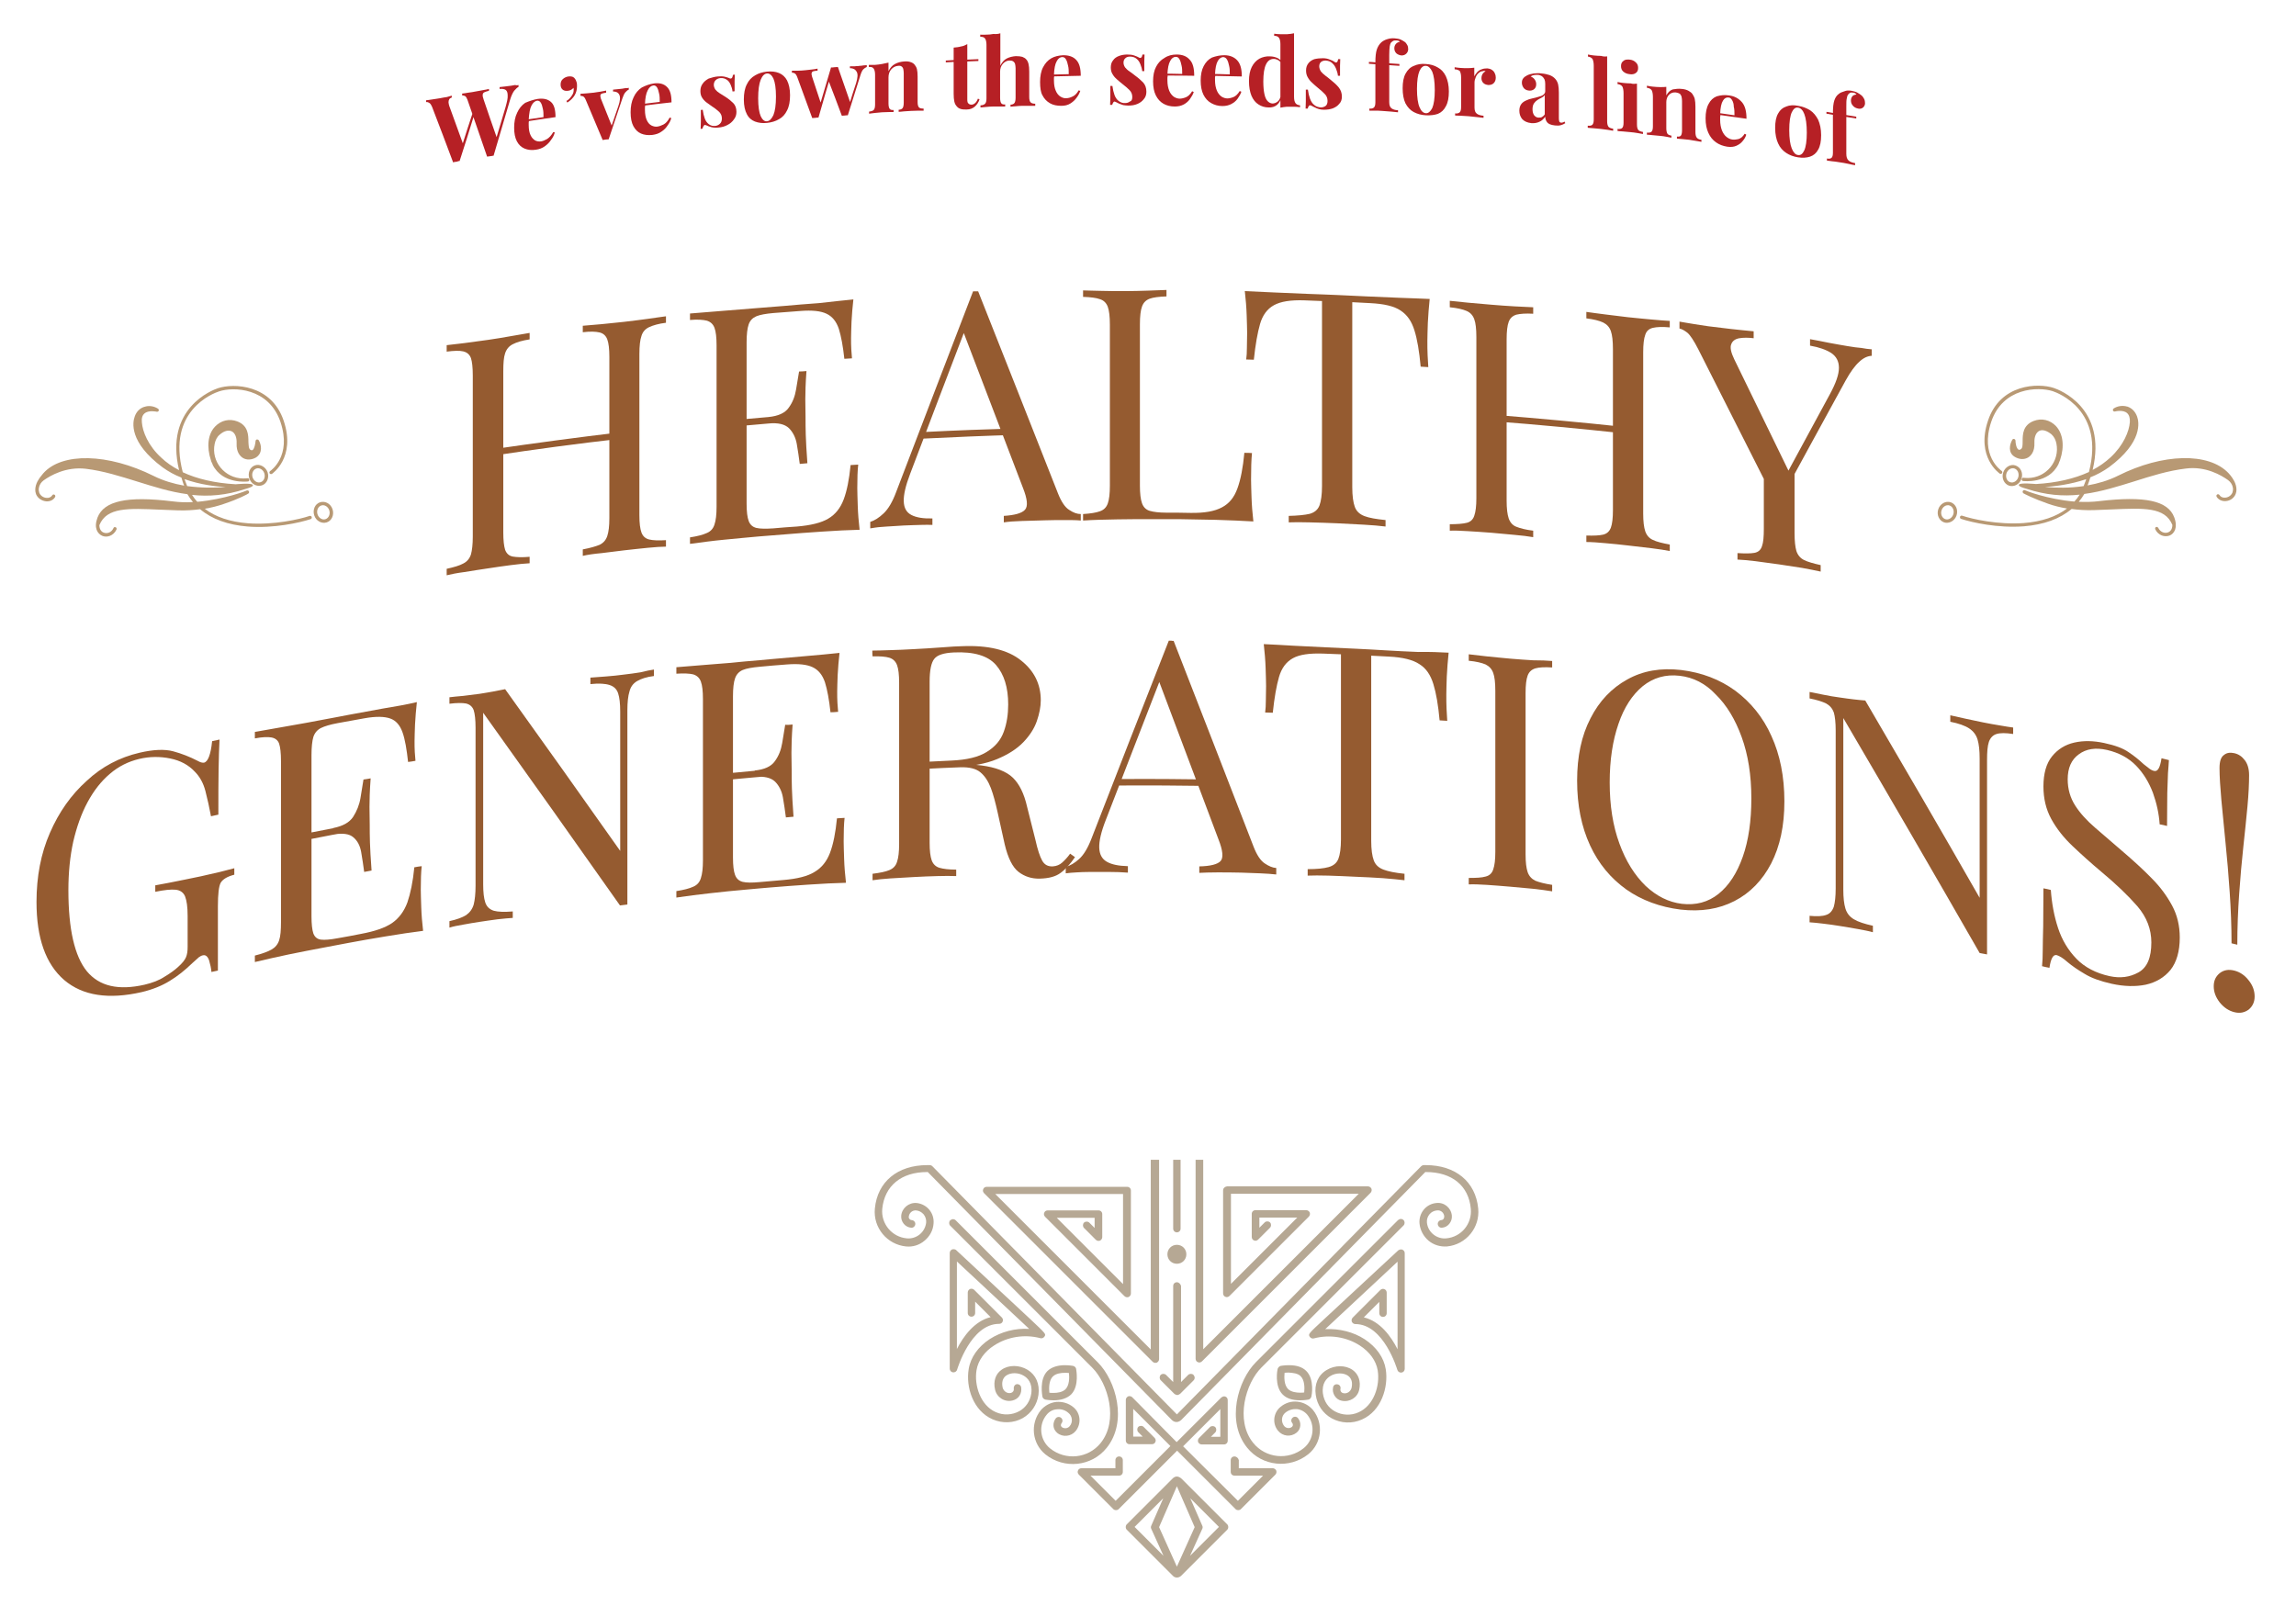 <?xml version="1.0" encoding="utf-8"?>
<!-- Generator: Adobe Illustrator 25.1.0, SVG Export Plug-In . SVG Version: 6.00 Build 0)  -->
<svg version="1.1" id="Layer_1" xmlns="http://www.w3.org/2000/svg" xmlns:xlink="http://www.w3.org/1999/xlink" x="0px" y="0px"
	 viewBox="0 0 99.36 70" style="enable-background:new 0 0 99.36 70;" xml:space="preserve">
<style type="text/css">
	.Drop_x0020_Shadow{fill:none;}
	.Round_x0020_Corners_x0020_2_x0020_pt{fill:#FFFFFF;stroke:#000000;stroke-miterlimit:10;}
	.Live_x0020_Reflect_x0020_X{fill:none;}
	.Bevel_x0020_Soft{fill:url(#SVGID_1_);}
	.Dusk{fill:#FFFFFF;}
	.Foliage_GS{fill:#FFDE00;}
	.Pompadour_GS{fill-rule:evenodd;clip-rule:evenodd;fill:#45ADE2;}
	.st0{fill:#B62025;}
	.st1{fill:#955B30;}
	.st2{fill:#B6A894;}
	.st3{fill:#B89974;}
</style>
<linearGradient id="SVGID_1_" gradientUnits="userSpaceOnUse" x1="-5.617" y1="0" x2="-4.91" y2="0.707">
	<stop  offset="0" style="stop-color:#DFE0E4"/>
	<stop  offset="0.174" style="stop-color:#D9DADE"/>
	<stop  offset="0.352" style="stop-color:#CACBCE"/>
	<stop  offset="0.532" style="stop-color:#B4B5B8"/>
	<stop  offset="0.713" style="stop-color:#989A9D"/>
	<stop  offset="0.894" style="stop-color:#797D7E"/>
	<stop  offset="1" style="stop-color:#656C6D"/>
</linearGradient>
<g>
	<g>
		<path class="st0" d="M19.55,4.14c0,0.03,0,0.05,0,0.08c-0.05,0.02-0.09,0.04-0.11,0.08c-0.02,0.03-0.03,0.08-0.03,0.13
			c0,0.05,0.02,0.1,0.03,0.15c0.21,0.57,0.41,1.14,0.62,1.71c-0.04,0.05-0.07,0.11-0.11,0.16c0.17-0.54,0.34-1.07,0.52-1.61
			c0.02,0.03,0.04,0.07,0.06,0.1c-0.21,0.68-0.42,1.36-0.64,2.03c-0.02,0-0.05,0-0.07,0.01C19.8,6.99,19.78,7,19.75,7
			c-0.03,0-0.05,0.01-0.07,0.01c-0.03,0-0.05,0.01-0.07,0.02c-0.3-0.8-0.6-1.6-0.91-2.4c-0.04-0.09-0.08-0.16-0.13-0.18
			c-0.05-0.03-0.09-0.04-0.13-0.03c0-0.03,0-0.05,0-0.08c0.08-0.01,0.18-0.02,0.29-0.04c0.11-0.02,0.22-0.03,0.32-0.05
			c0.11-0.02,0.2-0.04,0.29-0.05C19.42,4.17,19.5,4.16,19.55,4.14z M22.44,3.68c0,0.03,0,0.05,0,0.08
			c-0.06,0.03-0.12,0.09-0.19,0.17c-0.06,0.08-0.12,0.21-0.17,0.37c-0.24,0.81-0.48,1.63-0.72,2.44c-0.02,0-0.04,0-0.07,0.01
			c-0.02,0-0.05,0.01-0.07,0.01c-0.02,0-0.05,0.01-0.07,0.01c-0.03,0-0.05,0.01-0.07,0.01c-0.28-0.82-0.57-1.64-0.85-2.46
			c-0.03-0.08-0.06-0.13-0.1-0.16c-0.04-0.02-0.08-0.03-0.13-0.03c0-0.03,0-0.05,0-0.08c0.08-0.01,0.17-0.02,0.27-0.04
			c0.1-0.01,0.21-0.03,0.31-0.05c0.12-0.02,0.23-0.04,0.33-0.06c0.1-0.02,0.19-0.03,0.25-0.05c0,0.03,0,0.05,0,0.08
			c-0.08,0.02-0.15,0.04-0.19,0.06c-0.05,0.02-0.08,0.06-0.08,0.11c-0.01,0.05,0.01,0.12,0.04,0.21c0.19,0.56,0.38,1.12,0.58,1.68
			c-0.03,0.06-0.06,0.12-0.09,0.18c0.15-0.51,0.31-1.02,0.46-1.54c0.06-0.22,0.1-0.38,0.09-0.5c0-0.12-0.03-0.2-0.09-0.24
			c-0.06-0.04-0.15-0.05-0.26-0.04c0-0.03,0-0.05,0-0.08c0.09-0.01,0.18-0.02,0.26-0.03c0.08-0.01,0.16-0.02,0.24-0.03
			c0.06-0.01,0.12-0.02,0.17-0.03C22.36,3.7,22.4,3.69,22.44,3.68z"/>
		<path class="st0" d="M23.28,4.28c0.24-0.03,0.42,0.01,0.56,0.13c0.14,0.12,0.2,0.34,0.2,0.66c-0.45,0.06-0.89,0.13-1.34,0.2
			c0-0.03-0.01-0.05-0.01-0.08c0.28-0.04,0.56-0.08,0.83-0.12c0-0.13,0-0.26-0.03-0.37c-0.02-0.11-0.05-0.2-0.09-0.26
			c-0.04-0.06-0.09-0.09-0.16-0.08c-0.09,0.01-0.18,0.09-0.24,0.21c-0.07,0.13-0.1,0.33-0.12,0.61c0,0.01,0.01,0.01,0.01,0.02
			c0,0.03,0,0.07-0.01,0.1c0,0.04,0,0.07,0,0.11c0,0.19,0.03,0.34,0.08,0.44c0.05,0.11,0.12,0.18,0.2,0.23
			c0.08,0.04,0.16,0.05,0.25,0.04c0.08-0.01,0.17-0.05,0.26-0.1c0.1-0.06,0.19-0.16,0.27-0.3c0.02,0,0.05,0.01,0.07,0.01
			c-0.03,0.11-0.08,0.22-0.16,0.32c-0.07,0.11-0.16,0.2-0.27,0.28c-0.11,0.08-0.24,0.13-0.39,0.15c-0.18,0.03-0.35,0.01-0.49-0.05
			c-0.14-0.06-0.25-0.16-0.33-0.31c-0.08-0.15-0.12-0.35-0.12-0.59c0-0.25,0.04-0.47,0.13-0.65c0.08-0.18,0.2-0.33,0.35-0.43
			C22.92,4.37,23.09,4.31,23.28,4.28z"/>
		<path class="st0" d="M24.6,3.31c0.07-0.01,0.13,0,0.17,0.01c0.05,0.02,0.09,0.05,0.11,0.09c0.03,0.03,0.05,0.08,0.07,0.14
			c0.02,0.06,0.02,0.12,0.02,0.18c0,0.14-0.03,0.27-0.1,0.39c-0.07,0.12-0.18,0.23-0.32,0.32c-0.01-0.02-0.02-0.05-0.04-0.07
			c0.08-0.04,0.14-0.1,0.2-0.18c0.06-0.08,0.1-0.15,0.11-0.22c0.01-0.06,0.01-0.12,0-0.17c-0.06,0.07-0.14,0.12-0.24,0.13
			c-0.09,0.01-0.17,0-0.23-0.05c-0.06-0.05-0.09-0.12-0.09-0.22c0-0.1,0.03-0.18,0.1-0.24C24.43,3.36,24.51,3.32,24.6,3.31z"/>
		<path class="st0" d="M27.21,3.8c0,0.03,0,0.05,0,0.08C27.16,3.9,27.11,3.94,27.06,4c-0.05,0.06-0.09,0.15-0.13,0.27
			c-0.2,0.59-0.39,1.17-0.59,1.76c-0.04,0-0.09,0.01-0.13,0.01c-0.05,0.01-0.09,0.01-0.13,0.02c-0.24-0.57-0.48-1.14-0.72-1.71
			c-0.04-0.1-0.08-0.16-0.13-0.18c-0.04-0.02-0.08-0.02-0.11-0.02c0-0.03,0-0.06,0-0.09c0.09-0.01,0.18-0.01,0.27-0.02
			c0.09-0.01,0.2-0.02,0.31-0.03c0.08-0.01,0.17-0.03,0.27-0.04c0.09-0.02,0.18-0.03,0.26-0.05c0,0.03,0,0.06,0,0.09
			c-0.06,0.01-0.11,0.02-0.15,0.03c-0.04,0.01-0.08,0.03-0.09,0.06c-0.02,0.03-0.01,0.08,0.01,0.16c0.16,0.4,0.32,0.8,0.48,1.2
			c-0.01,0.02-0.03,0.04-0.04,0.06c0.11-0.31,0.21-0.62,0.32-0.93c0.08-0.23,0.09-0.39,0.04-0.49c-0.05-0.1-0.14-0.14-0.27-0.14
			c0-0.03,0-0.05,0-0.08c0.06-0.01,0.13-0.01,0.2-0.02c0.07-0.01,0.13-0.01,0.19-0.02c0.05-0.01,0.11-0.02,0.17-0.03
			C27.13,3.82,27.18,3.81,27.21,3.8z"/>
		<path class="st0" d="M28.3,3.61c0.24-0.03,0.43,0.02,0.56,0.15c0.14,0.13,0.2,0.35,0.2,0.67c-0.45,0.05-0.89,0.1-1.34,0.16
			c0-0.03-0.01-0.05-0.01-0.08c0.28-0.03,0.56-0.07,0.84-0.1c0-0.13,0-0.26-0.03-0.37c-0.02-0.11-0.05-0.2-0.09-0.26
			c-0.04-0.06-0.09-0.09-0.16-0.08c-0.09,0.01-0.18,0.08-0.24,0.21c-0.07,0.13-0.11,0.33-0.12,0.61c0,0.01,0.01,0.02,0.01,0.02
			c0,0.03,0,0.07-0.01,0.1c0,0.04,0,0.07,0,0.11c0,0.19,0.03,0.34,0.08,0.45c0.05,0.11,0.12,0.19,0.2,0.23
			c0.08,0.04,0.16,0.06,0.25,0.05c0.08-0.01,0.17-0.04,0.27-0.09c0.1-0.05,0.19-0.15,0.27-0.3c0.02,0.01,0.05,0.01,0.07,0.02
			c-0.03,0.11-0.08,0.21-0.16,0.32c-0.07,0.11-0.16,0.2-0.27,0.27c-0.11,0.08-0.24,0.12-0.39,0.14c-0.19,0.02-0.35,0-0.49-0.06
			c-0.14-0.06-0.25-0.17-0.33-0.32c-0.08-0.15-0.12-0.35-0.12-0.6c0-0.25,0.04-0.47,0.13-0.65c0.08-0.18,0.2-0.32,0.35-0.42
			C27.94,3.7,28.11,3.64,28.3,3.61z"/>
		<path class="st0" d="M31.06,3.31c0.11-0.01,0.21-0.01,0.3,0.01c0.08,0.02,0.15,0.04,0.19,0.06c0.09,0.05,0.15,0.01,0.17-0.14
			c0.03,0,0.06-0.01,0.08-0.01c0,0.08-0.01,0.17-0.01,0.28c0,0.11,0,0.26,0,0.44c-0.03,0-0.06,0.01-0.09,0.01
			c-0.01-0.1-0.04-0.2-0.08-0.29c-0.04-0.09-0.09-0.17-0.17-0.22c-0.07-0.05-0.17-0.08-0.28-0.07c-0.08,0.01-0.15,0.04-0.2,0.09
			c-0.05,0.05-0.08,0.12-0.08,0.2c0,0.08,0.03,0.15,0.07,0.21c0.05,0.06,0.11,0.11,0.19,0.16c0.08,0.05,0.16,0.1,0.24,0.15
			c0.14,0.09,0.25,0.18,0.34,0.27c0.09,0.09,0.14,0.22,0.14,0.38c0,0.12-0.03,0.23-0.11,0.33c-0.07,0.1-0.16,0.18-0.28,0.24
			c-0.11,0.06-0.24,0.1-0.39,0.11c-0.08,0.01-0.15,0.01-0.22,0c-0.06-0.01-0.12-0.02-0.16-0.04c-0.04-0.01-0.07-0.02-0.1-0.04
			c-0.03-0.01-0.06-0.02-0.09-0.03c-0.03-0.01-0.05,0.01-0.07,0.04c-0.02,0.03-0.04,0.07-0.05,0.12c-0.03,0-0.06,0.01-0.08,0.01
			c0-0.09,0.01-0.19,0.01-0.32c0-0.13,0-0.29,0-0.5c0.03,0,0.06-0.01,0.08-0.01c0.02,0.15,0.05,0.27,0.09,0.38
			c0.04,0.11,0.1,0.19,0.18,0.25c0.08,0.06,0.17,0.08,0.28,0.07c0.07-0.01,0.14-0.04,0.19-0.09c0.06-0.05,0.09-0.13,0.09-0.23
			c0-0.12-0.04-0.21-0.12-0.29c-0.08-0.07-0.17-0.15-0.3-0.23c-0.09-0.06-0.17-0.12-0.25-0.18c-0.08-0.06-0.14-0.13-0.19-0.21
			c-0.05-0.08-0.07-0.17-0.07-0.28c0-0.12,0.03-0.23,0.1-0.32c0.06-0.09,0.15-0.16,0.26-0.22C30.82,3.35,30.94,3.32,31.06,3.31z"/>
		<path class="st0" d="M33.19,3.1c0.2-0.02,0.37,0,0.52,0.06c0.15,0.06,0.27,0.17,0.35,0.32c0.08,0.16,0.13,0.37,0.13,0.64
			c0,0.27-0.04,0.49-0.13,0.66c-0.08,0.17-0.2,0.3-0.35,0.38c-0.15,0.09-0.33,0.14-0.52,0.16c-0.19,0.02-0.36,0-0.52-0.06
			C32.52,5.2,32.4,5.1,32.32,4.94c-0.08-0.15-0.13-0.36-0.13-0.63c0-0.27,0.04-0.49,0.13-0.66c0.08-0.17,0.2-0.3,0.36-0.39
			C32.83,3.17,33,3.12,33.19,3.1z M33.19,3.18c-0.11,0.01-0.2,0.1-0.27,0.27c-0.07,0.17-0.11,0.44-0.11,0.8
			c0,0.36,0.04,0.62,0.11,0.78c0.07,0.15,0.16,0.23,0.27,0.22c0.11-0.01,0.2-0.1,0.28-0.27c0.07-0.17,0.11-0.43,0.11-0.8
			c0-0.36-0.04-0.62-0.11-0.78C33.4,3.25,33.3,3.17,33.19,3.18z"/>
		<path class="st0" d="M35.38,2.97c0,0.03,0,0.06,0,0.09c-0.06,0-0.11,0.01-0.16,0.02c-0.05,0.01-0.08,0.03-0.09,0.07
			c-0.02,0.03-0.01,0.09,0.01,0.16c0.13,0.39,0.26,0.79,0.39,1.18c-0.02,0.02-0.04,0.04-0.05,0.06c0.16-0.54,0.32-1.08,0.48-1.62
			c0.03,0.01,0.06,0.02,0.08,0.03c-0.21,0.71-0.42,1.42-0.62,2.13c-0.04,0-0.09,0-0.13,0.01c-0.04,0-0.09,0.01-0.14,0.01
			c-0.21-0.58-0.43-1.17-0.64-1.75c-0.04-0.11-0.08-0.17-0.13-0.19c-0.04-0.02-0.08-0.03-0.11-0.02c0-0.03,0-0.06,0-0.09
			c0.08,0,0.18,0,0.27,0c0.09,0,0.2-0.01,0.31-0.02c0.08-0.01,0.17-0.02,0.27-0.03C35.21,3,35.3,2.99,35.38,2.97z M37.51,2.82
			c0,0.03,0,0.05,0,0.08c-0.05,0.02-0.1,0.05-0.15,0.1c-0.05,0.05-0.09,0.14-0.13,0.27c-0.18,0.57-0.36,1.15-0.54,1.72
			c-0.04,0-0.09,0-0.13,0.01c-0.05,0-0.09,0.01-0.13,0.01c-0.19-0.51-0.38-1.02-0.58-1.53c0.04-0.19,0.07-0.37,0.11-0.56
			c0.05,0,0.1,0,0.15-0.01c0.05,0,0.1-0.01,0.15-0.01c0.19,0.54,0.37,1.07,0.56,1.61c-0.02-0.01-0.03-0.03-0.05-0.04
			c0.09-0.29,0.18-0.59,0.28-0.88c0.07-0.23,0.08-0.39,0.02-0.49c-0.06-0.1-0.15-0.15-0.29-0.15c0-0.03,0-0.05,0-0.08
			c0.04,0,0.09,0,0.14,0c0.05,0,0.1,0,0.15-0.01c0.05,0,0.09,0,0.13-0.01c0.06,0,0.11-0.01,0.17-0.02
			C37.43,2.83,37.48,2.82,37.51,2.82z"/>
		<path class="st0" d="M39.13,2.66c0.11-0.01,0.21,0,0.28,0.03c0.07,0.02,0.13,0.06,0.17,0.11c0.04,0.05,0.08,0.11,0.1,0.19
			c0.02,0.08,0.03,0.19,0.03,0.33c0,0.37,0,0.73,0,1.1c0,0.11,0.02,0.19,0.06,0.23c0.04,0.04,0.11,0.05,0.2,0.05
			c0,0.03,0,0.06,0,0.09c-0.05,0-0.13,0-0.23,0c-0.1,0-0.21,0.01-0.31,0.01c-0.1,0.01-0.21,0.01-0.31,0.02
			c-0.1,0.01-0.17,0.02-0.23,0.02c0-0.03,0-0.06,0-0.09c0.08,0,0.14-0.03,0.17-0.07c0.03-0.04,0.05-0.12,0.05-0.24
			c0-0.42,0-0.85,0-1.27c0-0.07-0.01-0.13-0.02-0.18c-0.01-0.05-0.04-0.09-0.07-0.11c-0.03-0.03-0.09-0.04-0.16-0.03
			c-0.11,0.01-0.21,0.06-0.29,0.15c-0.08,0.09-0.12,0.21-0.12,0.35c0,0.38,0,0.76,0,1.13c0,0.11,0.02,0.19,0.05,0.23
			c0.03,0.04,0.09,0.06,0.17,0.05c0,0.03,0,0.06,0,0.09c-0.05,0-0.12,0-0.21,0c-0.09,0-0.19,0.01-0.29,0.01
			c-0.1,0.01-0.21,0.02-0.32,0.03c-0.11,0.01-0.19,0.02-0.24,0.03c0-0.03,0-0.06,0-0.09c0.09-0.01,0.16-0.03,0.2-0.07
			c0.04-0.04,0.06-0.12,0.06-0.24c0-0.43,0-0.86,0-1.28c0-0.12-0.02-0.21-0.06-0.27c-0.04-0.06-0.11-0.08-0.21-0.07
			c0-0.03,0-0.06,0-0.09c0.09,0,0.17,0,0.25,0c0.11-0.01,0.22-0.02,0.32-0.04c0.1-0.02,0.19-0.04,0.28-0.06c0,0.12,0,0.24,0,0.37
			c0.07-0.14,0.16-0.25,0.28-0.31C38.86,2.7,38.99,2.67,39.13,2.66z"/>
		<path class="st0" d="M41.86,1.91c0,0.22,0,0.45,0,0.67c0.16-0.01,0.32-0.01,0.48-0.02c0,0.03,0,0.05,0,0.08
			c-0.16,0.01-0.32,0.01-0.48,0.02c0,0.55,0,1.1,0,1.65c0,0.08,0.01,0.14,0.05,0.17c0.03,0.03,0.07,0.05,0.13,0.05
			c0.05,0,0.1-0.02,0.15-0.06c0.05-0.04,0.09-0.1,0.13-0.2c0.02,0.01,0.05,0.02,0.07,0.03c-0.04,0.12-0.11,0.23-0.2,0.31
			c-0.09,0.08-0.21,0.13-0.36,0.13c-0.09,0-0.17,0-0.24-0.02c-0.07-0.02-0.13-0.05-0.17-0.1c-0.06-0.06-0.1-0.13-0.12-0.22
			c-0.02-0.09-0.03-0.2-0.03-0.34c0-0.46,0-0.92,0-1.38c-0.11,0.01-0.23,0.01-0.34,0.02c0-0.03,0-0.05,0-0.08
			c0.11-0.01,0.23-0.01,0.34-0.02c0-0.18,0-0.36,0-0.54c0.11-0.01,0.22-0.02,0.32-0.05C41.68,2,41.77,1.96,41.86,1.91z"/>
		<path class="st0" d="M43.29,1.44c0,0.47,0,0.94,0,1.4c0.07-0.14,0.16-0.25,0.28-0.31c0.12-0.06,0.25-0.09,0.39-0.1
			c0.12,0,0.21,0.01,0.28,0.03c0.07,0.03,0.13,0.06,0.17,0.11c0.05,0.05,0.08,0.12,0.1,0.2c0.02,0.08,0.03,0.19,0.03,0.33
			c0,0.37,0,0.73,0,1.1c0,0.11,0.02,0.19,0.06,0.23c0.04,0.04,0.11,0.06,0.2,0.06c0,0.03,0,0.06,0,0.09c-0.05,0-0.13,0-0.24,0
			c-0.1,0-0.21,0-0.3,0c-0.11,0-0.21,0.01-0.31,0.02c-0.1,0.01-0.17,0.01-0.22,0.02c0-0.03,0-0.06,0-0.09
			c0.08,0,0.14-0.03,0.17-0.07c0.03-0.04,0.05-0.12,0.05-0.23c0-0.42,0-0.85,0-1.27c0-0.07-0.01-0.13-0.02-0.18
			c-0.01-0.05-0.04-0.09-0.08-0.12c-0.04-0.03-0.09-0.04-0.16-0.04c-0.11,0-0.21,0.05-0.29,0.14c-0.08,0.09-0.12,0.2-0.12,0.34
			c0,0.38,0,0.76,0,1.14c0,0.11,0.02,0.19,0.05,0.23c0.03,0.04,0.09,0.06,0.17,0.05c0,0.03,0,0.06,0,0.09c-0.05,0-0.12,0-0.22,0
			c-0.1,0-0.19,0-0.29,0c-0.11,0-0.21,0.01-0.32,0.02c-0.11,0.01-0.19,0.02-0.24,0.02c0-0.03,0-0.06,0-0.09
			c0.09,0,0.16-0.03,0.2-0.07c0.04-0.04,0.06-0.12,0.06-0.23c0-0.77,0-1.55,0-2.32c0-0.12-0.02-0.21-0.06-0.27
			c-0.04-0.06-0.11-0.08-0.21-0.08c0-0.03,0-0.06,0-0.09c0.09,0,0.17,0.01,0.25,0c0.11,0,0.22-0.01,0.32-0.03
			C43.12,1.48,43.21,1.47,43.29,1.44z"/>
		<path class="st0" d="M46.01,2.39c0.24,0,0.43,0.06,0.56,0.2c0.14,0.14,0.2,0.37,0.2,0.69c-0.45,0.01-0.9,0.02-1.35,0.03
			c0-0.03-0.01-0.05-0.01-0.08c0.28-0.01,0.56-0.01,0.84-0.02c0-0.13,0-0.26-0.03-0.37c-0.02-0.11-0.05-0.2-0.09-0.27
			c-0.04-0.07-0.09-0.1-0.16-0.1c-0.09,0-0.18,0.06-0.24,0.18c-0.07,0.12-0.11,0.32-0.12,0.6c0,0.01,0.01,0.02,0.01,0.02
			c0,0.03,0,0.07-0.01,0.1c0,0.04,0,0.07,0,0.11c0,0.19,0.03,0.34,0.08,0.45c0.05,0.12,0.12,0.2,0.2,0.25
			c0.08,0.05,0.17,0.08,0.25,0.07c0.08,0,0.17-0.02,0.27-0.07c0.1-0.04,0.19-0.13,0.27-0.27c0.02,0.01,0.05,0.02,0.07,0.02
			c-0.03,0.1-0.09,0.21-0.16,0.3c-0.07,0.1-0.16,0.18-0.27,0.25c-0.11,0.07-0.24,0.1-0.39,0.1c-0.19,0-0.35-0.03-0.49-0.11
			c-0.14-0.08-0.25-0.19-0.33-0.35C45.04,4,45.01,3.8,45.01,3.55c0-0.25,0.04-0.47,0.13-0.64c0.09-0.17,0.2-0.3,0.36-0.39
			C45.64,2.44,45.82,2.4,46.01,2.39z"/>
		<path class="st0" d="M48.78,2.36c0.12,0,0.21,0.01,0.3,0.04c0.09,0.03,0.15,0.06,0.19,0.08c0.09,0.06,0.15,0.02,0.17-0.12
			c0.03,0,0.06,0,0.09,0c0,0.08-0.01,0.17-0.01,0.28c0,0.11,0,0.26,0,0.44c-0.03,0-0.06,0-0.09,0c-0.01-0.1-0.04-0.2-0.08-0.3
			c-0.04-0.1-0.09-0.18-0.17-0.24c-0.07-0.06-0.17-0.09-0.28-0.09c-0.08,0-0.15,0.02-0.2,0.07c-0.05,0.04-0.08,0.11-0.08,0.19
			c0,0.08,0.03,0.15,0.07,0.21c0.05,0.06,0.11,0.12,0.19,0.17c0.08,0.06,0.16,0.11,0.24,0.18c0.14,0.1,0.25,0.2,0.35,0.3
			c0.09,0.1,0.14,0.23,0.14,0.4c0,0.12-0.03,0.23-0.11,0.32c-0.07,0.09-0.16,0.16-0.28,0.21c-0.12,0.05-0.24,0.07-0.39,0.07
			c-0.08,0-0.15-0.01-0.22-0.02c-0.06-0.02-0.12-0.04-0.17-0.06c-0.04-0.02-0.07-0.03-0.1-0.05c-0.03-0.01-0.06-0.03-0.09-0.04
			c-0.03-0.01-0.05,0-0.07,0.03c-0.02,0.03-0.04,0.07-0.05,0.11c-0.03,0-0.06,0-0.09,0c0-0.09,0.01-0.19,0.01-0.32
			c0-0.12,0-0.29,0-0.5c0.03,0,0.06,0,0.09,0c0.02,0.15,0.05,0.28,0.09,0.39c0.04,0.11,0.1,0.2,0.18,0.26
			c0.08,0.06,0.17,0.1,0.29,0.09c0.07,0,0.14-0.02,0.2-0.07C48.97,4.38,49,4.3,49,4.2c0-0.12-0.04-0.22-0.12-0.3
			c-0.08-0.08-0.17-0.16-0.3-0.26c-0.09-0.07-0.17-0.14-0.25-0.21c-0.08-0.07-0.14-0.14-0.19-0.23c-0.05-0.08-0.07-0.18-0.07-0.28
			c0-0.12,0.03-0.23,0.1-0.31c0.06-0.09,0.15-0.15,0.26-0.19C48.54,2.38,48.66,2.36,48.78,2.36z"/>
		<path class="st0" d="M50.92,2.36c0.24,0,0.43,0.07,0.56,0.22c0.14,0.14,0.2,0.37,0.2,0.7c-0.45-0.01-0.9-0.01-1.35-0.01
			c0-0.03-0.01-0.05-0.01-0.08c0.28,0,0.56,0,0.84,0.01c0-0.13,0-0.26-0.03-0.37c-0.02-0.11-0.05-0.2-0.09-0.27
			c-0.04-0.07-0.09-0.1-0.16-0.1c-0.09,0-0.18,0.06-0.24,0.18c-0.07,0.12-0.11,0.32-0.12,0.6c0,0.01,0.01,0.02,0.01,0.02
			c0,0.03,0,0.07-0.01,0.1c0,0.04,0,0.07,0,0.11c0,0.19,0.03,0.34,0.08,0.46c0.05,0.12,0.12,0.2,0.2,0.26
			c0.08,0.05,0.17,0.08,0.25,0.08c0.08,0,0.17-0.02,0.27-0.06c0.1-0.04,0.19-0.13,0.27-0.26c0.02,0.01,0.05,0.02,0.07,0.03
			c-0.03,0.1-0.09,0.2-0.16,0.3c-0.07,0.1-0.16,0.18-0.27,0.24c-0.11,0.06-0.24,0.09-0.39,0.09c-0.19,0-0.35-0.04-0.49-0.12
			c-0.14-0.08-0.25-0.2-0.33-0.36c-0.08-0.16-0.12-0.36-0.12-0.61c0-0.25,0.04-0.46,0.13-0.63c0.09-0.17,0.2-0.29,0.36-0.38
			C50.55,2.4,50.73,2.36,50.92,2.36z"/>
		<path class="st0" d="M52.98,2.39c0.24,0,0.43,0.08,0.56,0.22c0.14,0.15,0.2,0.38,0.2,0.7c-0.45-0.01-0.9-0.02-1.35-0.03
			c0-0.03-0.01-0.05-0.01-0.08c0.28,0,0.56,0.01,0.84,0.02c0-0.13,0-0.26-0.03-0.37c-0.02-0.11-0.05-0.2-0.09-0.27
			c-0.04-0.07-0.09-0.1-0.16-0.11c-0.09,0-0.18,0.06-0.24,0.17c-0.07,0.12-0.11,0.32-0.12,0.59c0,0.01,0.01,0.02,0.01,0.02
			c0,0.03,0,0.07-0.01,0.1c0,0.04,0,0.07,0,0.11c0,0.19,0.03,0.34,0.08,0.46c0.05,0.12,0.12,0.2,0.2,0.26
			c0.08,0.05,0.17,0.08,0.25,0.08c0.08,0,0.17-0.02,0.27-0.06c0.1-0.04,0.19-0.13,0.27-0.26c0.02,0.01,0.05,0.02,0.07,0.03
			c-0.03,0.1-0.09,0.2-0.16,0.3c-0.07,0.1-0.16,0.17-0.27,0.23c-0.11,0.06-0.24,0.09-0.39,0.09c-0.19,0-0.35-0.05-0.49-0.13
			c-0.14-0.08-0.25-0.2-0.33-0.36c-0.08-0.16-0.12-0.37-0.12-0.61c0-0.25,0.04-0.46,0.13-0.63c0.09-0.17,0.2-0.29,0.36-0.37
			C52.62,2.43,52.79,2.39,52.98,2.39z"/>
		<path class="st0" d="M54.96,2.44c0.12,0,0.23,0.03,0.32,0.07c0.09,0.04,0.16,0.11,0.22,0.2c-0.02,0.01-0.03,0.03-0.05,0.04
			c-0.03-0.07-0.08-0.11-0.14-0.15c-0.06-0.03-0.12-0.05-0.19-0.05c-0.14,0-0.25,0.07-0.33,0.23c-0.08,0.16-0.12,0.41-0.12,0.75
			c0,0.23,0.02,0.42,0.05,0.55c0.03,0.14,0.08,0.24,0.14,0.3c0.06,0.06,0.12,0.09,0.2,0.1c0.09,0,0.17-0.03,0.25-0.1
			c0.07-0.07,0.11-0.17,0.12-0.29c0.01,0.05,0.01,0.1,0.02,0.14c-0.04,0.14-0.11,0.25-0.2,0.32c-0.09,0.07-0.21,0.11-0.36,0.1
			c-0.16,0-0.31-0.05-0.43-0.13c-0.13-0.08-0.23-0.21-0.3-0.37c-0.07-0.17-0.11-0.38-0.11-0.64c0-0.25,0.04-0.45,0.12-0.61
			c0.08-0.16,0.19-0.28,0.33-0.36C54.63,2.47,54.79,2.43,54.96,2.44z M56,1.44c0,0.92,0,1.83,0,2.75c0,0.12,0.02,0.21,0.06,0.27
			c0.04,0.06,0.11,0.09,0.2,0.1c0,0.03,0,0.06,0,0.08c-0.09-0.01-0.17-0.02-0.25-0.02c-0.11,0-0.22,0-0.32,0
			c-0.1,0.01-0.19,0.02-0.28,0.04c0-0.92,0-1.83,0-2.75c0-0.12-0.02-0.21-0.06-0.27c-0.04-0.06-0.11-0.09-0.21-0.09
			c0-0.03,0-0.06,0-0.09c0.09,0.01,0.17,0.02,0.25,0.02c0.11,0,0.22,0,0.32,0C55.83,1.47,55.92,1.46,56,1.44z"/>
		<path class="st0" d="M57.25,2.52c0.11,0,0.21,0.02,0.3,0.06c0.09,0.03,0.15,0.06,0.19,0.09c0.09,0.07,0.15,0.03,0.17-0.11
			c0.03,0,0.06,0,0.09,0c0,0.08-0.01,0.17-0.01,0.28c0,0.11,0,0.26,0,0.44c-0.03,0-0.06,0-0.09,0c-0.01-0.1-0.04-0.2-0.08-0.3
			c-0.04-0.1-0.09-0.18-0.17-0.25c-0.07-0.07-0.17-0.1-0.28-0.11c-0.08,0-0.15,0.02-0.2,0.06c-0.05,0.04-0.08,0.11-0.08,0.19
			c0,0.08,0.03,0.15,0.07,0.22c0.05,0.06,0.11,0.12,0.19,0.18c0.08,0.06,0.16,0.12,0.24,0.19c0.14,0.11,0.25,0.21,0.34,0.32
			c0.09,0.11,0.14,0.24,0.14,0.4c0,0.12-0.03,0.23-0.11,0.31c-0.07,0.09-0.16,0.15-0.28,0.2c-0.11,0.04-0.24,0.06-0.39,0.06
			c-0.08,0-0.15-0.01-0.22-0.03c-0.06-0.02-0.12-0.04-0.17-0.07c-0.04-0.02-0.07-0.03-0.1-0.05c-0.03-0.02-0.06-0.03-0.09-0.04
			c-0.03-0.01-0.05,0-0.07,0.03c-0.02,0.03-0.04,0.06-0.05,0.11c-0.03,0-0.06,0-0.09,0c0-0.09,0.01-0.19,0.01-0.32
			c0-0.12,0-0.29,0-0.5c0.03,0,0.06,0,0.09,0c0.02,0.15,0.05,0.28,0.09,0.39c0.04,0.11,0.1,0.21,0.18,0.27
			c0.08,0.07,0.17,0.1,0.29,0.11c0.07,0,0.14-0.02,0.2-0.06c0.06-0.04,0.09-0.12,0.09-0.22c0-0.12-0.04-0.22-0.12-0.3
			c-0.08-0.08-0.17-0.17-0.3-0.27c-0.09-0.07-0.17-0.15-0.25-0.22c-0.08-0.07-0.14-0.15-0.19-0.24c-0.05-0.09-0.07-0.18-0.07-0.29
			c0-0.12,0.03-0.22,0.1-0.31c0.06-0.08,0.15-0.14,0.26-0.18C57.01,2.53,57.12,2.52,57.25,2.52z"/>
		<path class="st0" d="M60.36,1.66c0.09,0.01,0.18,0.02,0.25,0.05c0.07,0.03,0.13,0.07,0.19,0.11c0.04,0.03,0.07,0.08,0.1,0.13
			c0.03,0.05,0.04,0.12,0.04,0.18c0,0.07-0.03,0.14-0.08,0.19C60.8,2.38,60.73,2.4,60.65,2.4c-0.09-0.01-0.16-0.04-0.22-0.09
			c-0.06-0.06-0.09-0.13-0.09-0.22c0-0.07,0.02-0.13,0.06-0.18c0.04-0.05,0.1-0.09,0.18-0.1c-0.01-0.02-0.03-0.03-0.05-0.04
			c-0.02-0.01-0.06-0.02-0.1-0.02c-0.06,0-0.1,0-0.14,0.02c-0.03,0.02-0.06,0.04-0.09,0.07c-0.03,0.04-0.05,0.1-0.06,0.17
			c-0.01,0.08-0.02,0.2-0.02,0.36c0,0.12,0,0.25,0,0.37c0.15,0.01,0.29,0.02,0.44,0.03c0,0.03,0,0.05,0,0.08
			c-0.15-0.01-0.29-0.02-0.44-0.03c0,0.53,0,1.07,0,1.6c0,0.13,0.03,0.22,0.1,0.27c0.07,0.05,0.16,0.08,0.28,0.08
			c0,0.03,0,0.06,0,0.09c-0.07-0.01-0.17-0.02-0.3-0.03c-0.13-0.01-0.26-0.02-0.4-0.03c-0.1-0.01-0.2-0.01-0.31-0.01
			c-0.1,0-0.17,0-0.23,0c0-0.03,0-0.06,0-0.09c0.09,0.01,0.16-0.01,0.2-0.05c0.04-0.04,0.06-0.11,0.06-0.23c0-0.55,0-1.1,0-1.64
			c-0.09-0.01-0.19-0.01-0.28-0.02c0-0.03,0-0.05,0-0.08c0.09,0,0.19,0.01,0.28,0.02c0-0.24,0.02-0.43,0.06-0.55
			c0.04-0.12,0.1-0.23,0.2-0.32c0.06-0.05,0.14-0.1,0.24-0.13C60.14,1.66,60.25,1.65,60.36,1.66z"/>
		<path class="st0" d="M61.7,2.77c0.2,0.01,0.37,0.06,0.52,0.15c0.15,0.08,0.27,0.21,0.35,0.38c0.08,0.17,0.13,0.39,0.13,0.66
			c0,0.27-0.04,0.48-0.13,0.64c-0.08,0.16-0.2,0.27-0.35,0.33C62.07,4.98,61.9,5,61.7,4.99c-0.19-0.01-0.37-0.06-0.52-0.14
			c-0.15-0.08-0.27-0.21-0.36-0.38C60.74,4.3,60.7,4.08,60.7,3.82c0-0.27,0.04-0.48,0.13-0.64c0.09-0.16,0.2-0.27,0.36-0.33
			C61.34,2.78,61.51,2.75,61.7,2.77z M61.7,2.85c-0.11-0.01-0.2,0.07-0.27,0.22c-0.07,0.16-0.11,0.42-0.11,0.78
			c0,0.36,0.04,0.63,0.11,0.79c0.07,0.17,0.16,0.25,0.27,0.26c0.11,0.01,0.2-0.07,0.28-0.22c0.07-0.16,0.11-0.42,0.11-0.78
			c0-0.36-0.04-0.63-0.11-0.8C61.9,2.94,61.81,2.85,61.7,2.85z"/>
		<path class="st0" d="M64.36,2.96c0.09,0.01,0.16,0.03,0.21,0.07c0.06,0.04,0.1,0.09,0.12,0.15c0.03,0.06,0.04,0.12,0.04,0.18
			c0,0.1-0.03,0.18-0.09,0.24c-0.06,0.06-0.14,0.08-0.23,0.08c-0.1-0.01-0.17-0.04-0.22-0.09c-0.05-0.05-0.08-0.12-0.08-0.2
			c0-0.08,0.02-0.14,0.05-0.19c0.03-0.05,0.08-0.09,0.13-0.12c-0.04-0.01-0.08-0.02-0.11,0c-0.07,0-0.14,0.03-0.19,0.08
			c-0.06,0.05-0.1,0.11-0.13,0.19c-0.03,0.07-0.05,0.15-0.05,0.22c0,0.36,0,0.72,0,1.08c0,0.13,0.03,0.22,0.1,0.27
			c0.06,0.05,0.16,0.08,0.29,0.09c0,0.03,0,0.06,0,0.09c-0.06-0.01-0.15-0.02-0.27-0.03c-0.12-0.01-0.25-0.03-0.38-0.04
			c-0.11-0.01-0.22-0.01-0.33-0.02c-0.11,0-0.2-0.01-0.25-0.01c0-0.03,0-0.06,0-0.09c0.09,0.01,0.16-0.01,0.2-0.05
			c0.04-0.04,0.06-0.11,0.06-0.23c0-0.43,0-0.86,0-1.28c0-0.12-0.02-0.21-0.06-0.28C63.12,3.04,63.06,3,62.95,3
			c0-0.03,0-0.06,0-0.09c0.09,0.01,0.17,0.03,0.25,0.03c0.11,0.01,0.22,0.01,0.32,0.01c0.1,0,0.19-0.01,0.28-0.02
			c0,0.13,0,0.25,0,0.38c0.03-0.07,0.08-0.13,0.13-0.19c0.06-0.06,0.12-0.1,0.19-0.12C64.19,2.97,64.27,2.96,64.36,2.96z"/>
		<path class="st0" d="M66.27,5.33c-0.18-0.02-0.31-0.08-0.4-0.18c-0.08-0.1-0.12-0.22-0.12-0.36c0-0.12,0.03-0.21,0.08-0.28
			c0.05-0.07,0.12-0.12,0.21-0.16c0.08-0.04,0.17-0.07,0.27-0.09c0.09-0.02,0.18-0.04,0.27-0.07c0.09-0.02,0.16-0.05,0.21-0.09
			c0.05-0.04,0.08-0.09,0.08-0.15c0-0.11,0-0.21,0-0.32c0-0.07-0.01-0.14-0.03-0.19c-0.03-0.06-0.06-0.1-0.11-0.14
			c-0.05-0.03-0.11-0.06-0.19-0.06c-0.05,0-0.11,0-0.16,0.01c-0.06,0.01-0.1,0.03-0.14,0.06c0.08,0.03,0.14,0.08,0.18,0.14
			c0.04,0.06,0.06,0.12,0.06,0.2c0,0.09-0.03,0.16-0.09,0.21c-0.06,0.05-0.14,0.07-0.23,0.06c-0.1-0.01-0.17-0.05-0.22-0.11
			c-0.05-0.07-0.08-0.14-0.08-0.23c0-0.08,0.02-0.14,0.06-0.19c0.04-0.05,0.09-0.09,0.17-0.13c0.08-0.04,0.17-0.06,0.28-0.08
			c0.11-0.01,0.22-0.02,0.35,0c0.13,0.01,0.24,0.04,0.34,0.07c0.1,0.04,0.18,0.09,0.25,0.17c0.06,0.07,0.1,0.15,0.12,0.24
			c0.02,0.09,0.03,0.21,0.03,0.35c0,0.37,0,0.74,0,1.11c0,0.07,0.01,0.11,0.02,0.14c0.01,0.03,0.04,0.04,0.07,0.05
			c0.03,0,0.05,0,0.08-0.01c0.03-0.01,0.05-0.02,0.07-0.04c0.01,0.02,0.03,0.05,0.04,0.07c-0.06,0.04-0.12,0.07-0.2,0.09
			c-0.08,0.02-0.16,0.02-0.25,0.01C67.11,5.41,67,5.36,66.95,5.29c-0.05-0.07-0.08-0.15-0.08-0.24c-0.07,0.1-0.15,0.18-0.25,0.22
			C66.52,5.32,66.4,5.34,66.27,5.33z M66.58,5.09c0.05,0,0.1,0,0.14-0.02c0.04-0.02,0.09-0.06,0.13-0.12c0-0.28,0-0.56,0-0.84
			c-0.03,0.05-0.08,0.09-0.14,0.12c-0.06,0.03-0.12,0.06-0.18,0.1c-0.06,0.04-0.11,0.09-0.15,0.15c-0.04,0.06-0.06,0.15-0.06,0.25
			c0,0.12,0.03,0.2,0.07,0.26C66.45,5.06,66.51,5.09,66.58,5.09z"/>
		<path class="st0" d="M69.55,2.44c0,0.94,0,1.88,0,2.81c0,0.11,0.02,0.19,0.06,0.24c0.04,0.04,0.11,0.07,0.2,0.08
			c0,0.03,0,0.06,0,0.09c-0.05-0.01-0.13-0.02-0.23-0.04c-0.1-0.01-0.21-0.03-0.31-0.04s-0.21-0.02-0.32-0.03
			c-0.11-0.01-0.19-0.01-0.24-0.02c0-0.03,0-0.06,0-0.09c0.09,0.01,0.16,0,0.2-0.04c0.04-0.04,0.06-0.11,0.06-0.23
			c0-0.78,0-1.55,0-2.33c0-0.12-0.02-0.21-0.05-0.28c-0.04-0.06-0.11-0.1-0.2-0.11c0-0.03,0-0.06,0-0.09
			c0.09,0.02,0.17,0.03,0.25,0.04c0.11,0.01,0.22,0.02,0.32,0.02C69.38,2.45,69.47,2.45,69.55,2.44z"/>
		<path class="st0" d="M70.84,3.62c0,0.59,0,1.18,0,1.77c0,0.11,0.02,0.19,0.06,0.24c0.04,0.04,0.11,0.07,0.2,0.08
			c0,0.03,0,0.06,0,0.09c-0.05-0.01-0.13-0.02-0.23-0.04c-0.1-0.02-0.21-0.03-0.31-0.04c-0.11-0.01-0.21-0.02-0.32-0.03
			c-0.11-0.01-0.19-0.01-0.24-0.02c0-0.03,0-0.06,0-0.09c0.09,0.01,0.16,0,0.2-0.04c0.04-0.04,0.06-0.11,0.06-0.23
			c0-0.43,0-0.86,0-1.28c0-0.12-0.02-0.22-0.05-0.28c-0.04-0.06-0.11-0.1-0.21-0.11c0-0.03,0-0.06,0-0.09
			c0.09,0.02,0.17,0.03,0.25,0.04c0.11,0.01,0.22,0.02,0.32,0.02C70.66,3.64,70.75,3.63,70.84,3.62z M70.52,2.58
			c0.11,0.01,0.2,0.05,0.27,0.12c0.07,0.06,0.1,0.14,0.1,0.24c0,0.1-0.03,0.17-0.1,0.22c-0.07,0.05-0.16,0.07-0.27,0.05
			c-0.11-0.01-0.2-0.05-0.27-0.11c-0.07-0.06-0.1-0.14-0.1-0.24c0-0.1,0.03-0.17,0.1-0.22C70.31,2.58,70.4,2.57,70.52,2.58z"/>
		<path class="st0" d="M72.79,3.85c0.11,0.01,0.21,0.04,0.28,0.08c0.07,0.04,0.13,0.08,0.17,0.14c0.04,0.06,0.08,0.13,0.1,0.21
			c0.02,0.09,0.03,0.2,0.03,0.34c0,0.37,0,0.73,0,1.1c0,0.11,0.02,0.19,0.06,0.24c0.04,0.05,0.11,0.08,0.2,0.09
			c0,0.03,0,0.06,0,0.09c-0.05-0.01-0.13-0.02-0.23-0.04c-0.1-0.02-0.21-0.03-0.3-0.05c-0.1-0.01-0.21-0.02-0.3-0.03
			c-0.1-0.01-0.17-0.01-0.23-0.02c0-0.03,0-0.06,0-0.09c0.08,0.01,0.14,0,0.17-0.04c0.03-0.04,0.05-0.11,0.05-0.23
			c0-0.42,0-0.85,0-1.27c0-0.07-0.01-0.13-0.02-0.18c-0.01-0.05-0.04-0.09-0.07-0.13C72.65,4.03,72.59,4.01,72.52,4
			c-0.11-0.01-0.21,0.02-0.29,0.1c-0.08,0.08-0.12,0.19-0.12,0.32c0,0.38,0,0.76,0,1.13c0,0.11,0.02,0.19,0.05,0.24
			c0.03,0.04,0.09,0.07,0.17,0.08c0,0.03,0,0.06,0,0.09c-0.05-0.01-0.12-0.02-0.21-0.04c-0.09-0.02-0.19-0.03-0.29-0.04
			c-0.1-0.01-0.21-0.02-0.32-0.03c-0.11-0.01-0.19-0.02-0.24-0.02c0-0.03,0-0.06,0-0.09c0.09,0.01,0.16,0,0.2-0.04
			c0.04-0.04,0.06-0.11,0.06-0.23c0-0.43,0-0.86,0-1.28c0-0.12-0.02-0.22-0.05-0.28c-0.04-0.06-0.11-0.1-0.21-0.11
			c0-0.03,0-0.06,0-0.09c0.09,0.02,0.17,0.03,0.25,0.04c0.11,0.01,0.22,0.02,0.32,0.02c0.1,0,0.19,0,0.27-0.01c0,0.12,0,0.24,0,0.37
			c0.07-0.13,0.16-0.22,0.28-0.26C72.51,3.85,72.64,3.83,72.79,3.85z"/>
		<path class="st0" d="M74.82,4.13c0.24,0.03,0.42,0.13,0.56,0.29c0.14,0.16,0.2,0.4,0.2,0.72c-0.45-0.06-0.89-0.13-1.34-0.19
			c0-0.03-0.01-0.05-0.01-0.08c0.28,0.04,0.56,0.08,0.83,0.12c0-0.13,0-0.26-0.03-0.37C75.03,4.5,75,4.41,74.96,4.34
			c-0.04-0.07-0.09-0.12-0.16-0.12c-0.09-0.01-0.18,0.03-0.24,0.14c-0.07,0.11-0.11,0.3-0.12,0.58c0,0.01,0.01,0.02,0.01,0.03
			c0,0.03,0,0.07-0.01,0.1c0,0.04,0,0.07,0,0.11c0,0.19,0.03,0.34,0.08,0.47c0.05,0.12,0.12,0.22,0.2,0.28
			c0.08,0.06,0.16,0.1,0.25,0.11c0.08,0.01,0.17,0,0.26-0.02c0.1-0.03,0.19-0.1,0.27-0.23c0.02,0.01,0.05,0.02,0.07,0.04
			c-0.03,0.1-0.08,0.19-0.16,0.28c-0.07,0.09-0.16,0.15-0.27,0.2c-0.11,0.05-0.24,0.06-0.39,0.04c-0.19-0.03-0.35-0.09-0.49-0.19
			c-0.14-0.1-0.25-0.23-0.33-0.41c-0.08-0.17-0.12-0.38-0.12-0.63c0-0.25,0.04-0.46,0.13-0.62c0.08-0.16,0.2-0.27,0.35-0.33
			C74.46,4.12,74.63,4.1,74.82,4.13z"/>
		<path class="st0" d="M77.81,4.58c0.2,0.03,0.37,0.1,0.52,0.19c0.15,0.1,0.26,0.24,0.35,0.41c0.08,0.18,0.13,0.4,0.13,0.67
			c0,0.27-0.04,0.48-0.13,0.63c-0.08,0.15-0.2,0.25-0.35,0.3c-0.15,0.05-0.32,0.06-0.52,0.03c-0.19-0.03-0.36-0.09-0.51-0.19
			c-0.15-0.1-0.27-0.23-0.35-0.41c-0.08-0.17-0.13-0.4-0.13-0.67c0-0.27,0.04-0.48,0.13-0.63c0.08-0.15,0.2-0.25,0.35-0.3
			C77.45,4.55,77.62,4.54,77.81,4.58z M77.81,4.66c-0.11-0.02-0.2,0.05-0.27,0.2c-0.07,0.15-0.11,0.41-0.11,0.77
			c0,0.36,0.04,0.63,0.11,0.8c0.07,0.17,0.16,0.27,0.27,0.28c0.11,0.02,0.2-0.05,0.27-0.2c0.07-0.15,0.11-0.41,0.11-0.77
			c0-0.36-0.04-0.63-0.11-0.81C78.02,4.77,77.92,4.67,77.81,4.66z"/>
		<path class="st0" d="M80.13,3.93c0.09,0.02,0.18,0.04,0.25,0.08c0.07,0.04,0.13,0.08,0.19,0.13c0.04,0.04,0.07,0.08,0.1,0.14
			c0.03,0.06,0.04,0.12,0.04,0.19c0,0.07-0.03,0.13-0.08,0.18C80.57,4.7,80.5,4.72,80.41,4.7c-0.09-0.02-0.16-0.05-0.22-0.12
			c-0.06-0.06-0.09-0.14-0.09-0.23c0-0.07,0.02-0.13,0.06-0.18c0.04-0.05,0.1-0.07,0.18-0.08c-0.01-0.02-0.03-0.03-0.05-0.05
			c-0.02-0.01-0.05-0.03-0.1-0.03c-0.05-0.01-0.1-0.01-0.13,0.01C80.03,4.04,80,4.06,79.98,4.09c-0.03,0.04-0.05,0.09-0.06,0.17
			C79.9,4.33,79.9,4.45,79.9,4.61c0,0.12,0,0.25,0,0.37c0.14,0.02,0.29,0.05,0.43,0.07c0,0.03,0,0.05,0,0.08
			c-0.14-0.02-0.29-0.05-0.43-0.07c0,0.53,0,1.07,0,1.6c0,0.13,0.03,0.23,0.1,0.29c0.07,0.06,0.16,0.09,0.28,0.11
			c0,0.03,0,0.06,0,0.09c-0.07-0.01-0.17-0.03-0.3-0.06c-0.13-0.03-0.26-0.05-0.4-0.07c-0.1-0.02-0.2-0.03-0.3-0.04
			c-0.1-0.01-0.17-0.02-0.22-0.03c0-0.03,0-0.06,0-0.09c0.09,0.02,0.16,0.01,0.2-0.03c0.04-0.03,0.06-0.11,0.06-0.22
			c0-0.55,0-1.1,0-1.64c-0.09-0.02-0.18-0.03-0.28-0.05c0-0.03,0-0.05,0-0.08c0.09,0.02,0.18,0.03,0.28,0.05
			c0-0.24,0.02-0.42,0.06-0.54c0.04-0.12,0.1-0.22,0.2-0.29c0.06-0.05,0.14-0.08,0.24-0.11C79.91,3.91,80.01,3.91,80.13,3.93z"/>
	</g>
</g>
<g>
	<g>
		<path class="st1" d="M19.33,24.9c0-0.09,0-0.19,0-0.28c0.32-0.07,0.56-0.14,0.72-0.23c0.16-0.08,0.27-0.21,0.33-0.39
			c0.05-0.18,0.08-0.44,0.08-0.77c0-2.33,0-4.66,0-6.98c0-0.35-0.03-0.6-0.08-0.75c-0.06-0.16-0.17-0.25-0.33-0.29
			c-0.16-0.04-0.41-0.03-0.72,0.01c0-0.09,0-0.19,0-0.28c0.2-0.02,0.46-0.05,0.77-0.09c0.32-0.04,0.66-0.09,1.03-0.14
			c0.33-0.05,0.66-0.1,0.98-0.16c0.33-0.06,0.59-0.1,0.81-0.14c0,0.09,0,0.19,0,0.28c-0.32,0.05-0.56,0.12-0.73,0.21
			c-0.16,0.08-0.27,0.21-0.33,0.39c-0.06,0.17-0.08,0.43-0.08,0.78c0,2.33,0,4.66,0,6.98c0,0.34,0.03,0.59,0.08,0.75
			c0.06,0.16,0.17,0.26,0.33,0.29c0.17,0.03,0.41,0.04,0.73,0.01c0,0.09,0,0.19,0,0.28c-0.22,0.01-0.49,0.04-0.81,0.08
			c-0.32,0.04-0.65,0.09-0.98,0.14c-0.36,0.05-0.71,0.11-1.03,0.16C19.79,24.8,19.53,24.85,19.33,24.9z M21.29,19.73
			c0-0.09,0-0.19,0-0.28c1.85-0.27,3.71-0.52,5.57-0.74c0,0.09,0,0.19,0,0.28C25,19.2,23.14,19.45,21.29,19.73z M25.22,24.06
			c0-0.09,0-0.19,0-0.28c0.32-0.06,0.56-0.13,0.73-0.2c0.16-0.08,0.27-0.2,0.33-0.38c0.06-0.18,0.09-0.43,0.09-0.77
			c0-2.33,0-4.66,0-6.98c0-0.35-0.03-0.6-0.09-0.76c-0.06-0.16-0.17-0.26-0.33-0.3c-0.17-0.04-0.41-0.05-0.73-0.01
			c0-0.09,0-0.19,0-0.28c0.22-0.02,0.49-0.04,0.82-0.07c0.33-0.03,0.65-0.07,0.97-0.1c0.37-0.04,0.71-0.09,1.03-0.13
			c0.32-0.05,0.58-0.08,0.78-0.11c0,0.09,0,0.19,0,0.28c-0.32,0.04-0.56,0.11-0.73,0.19c-0.17,0.08-0.28,0.21-0.33,0.38
			c-0.06,0.17-0.09,0.43-0.09,0.78c0,2.33,0,4.66,0,6.98c0,0.34,0.03,0.59,0.09,0.75c0.06,0.16,0.17,0.26,0.33,0.3
			c0.16,0.04,0.41,0.05,0.73,0.03c0,0.09,0,0.19,0,0.28c-0.2,0-0.46,0.02-0.78,0.05c-0.32,0.03-0.66,0.07-1.03,0.11
			c-0.32,0.04-0.65,0.08-0.97,0.12C25.71,23.97,25.43,24.01,25.22,24.06z"/>
		<path class="st1" d="M36.93,12.96c-0.04,0.33-0.06,0.65-0.08,0.96c-0.01,0.31-0.02,0.55-0.02,0.71c0,0.17,0,0.33,0.01,0.49
			c0.01,0.15,0.02,0.28,0.03,0.39c-0.11,0.01-0.22,0.01-0.33,0.02c-0.06-0.55-0.14-0.98-0.24-1.3c-0.11-0.32-0.28-0.53-0.53-0.65
			c-0.25-0.12-0.62-0.16-1.13-0.12c-0.39,0.03-0.78,0.06-1.18,0.09c-0.32,0.03-0.56,0.07-0.73,0.14c-0.16,0.07-0.27,0.18-0.33,0.35
			c-0.06,0.17-0.09,0.43-0.09,0.78c0,2.33,0,4.66,0,6.98c0,0.34,0.03,0.59,0.09,0.75c0.06,0.16,0.17,0.26,0.33,0.3
			c0.17,0.04,0.41,0.04,0.73,0.02c0.34-0.03,0.69-0.06,1.03-0.08c0.59-0.05,1.05-0.16,1.35-0.34c0.31-0.18,0.53-0.46,0.67-0.83
			c0.14-0.37,0.24-0.87,0.3-1.49c0.11-0.01,0.22-0.01,0.33-0.02c-0.03,0.26-0.04,0.59-0.04,1.02c0,0.18,0.01,0.43,0.02,0.77
			c0.01,0.33,0.04,0.68,0.08,1.03c-0.48,0.01-1.03,0.04-1.63,0.08c-0.6,0.04-1.14,0.08-1.61,0.12c-0.28,0.02-0.66,0.05-1.13,0.09
			c-0.47,0.04-0.96,0.09-1.49,0.14c-0.53,0.05-1.02,0.12-1.48,0.18c0-0.09,0-0.19,0-0.28c0.32-0.05,0.56-0.11,0.73-0.19
			c0.17-0.07,0.28-0.2,0.33-0.37c0.06-0.17,0.09-0.43,0.09-0.77c0-2.33,0-4.66,0-6.98c0-0.35-0.03-0.6-0.09-0.76
			c-0.06-0.16-0.17-0.26-0.33-0.31c-0.16-0.04-0.41-0.06-0.73-0.03c0-0.09,0-0.19,0-0.28c0.46-0.04,0.96-0.08,1.48-0.12
			c0.53-0.04,1.03-0.08,1.49-0.12c0.47-0.04,0.84-0.07,1.13-0.09c0.43-0.04,0.93-0.08,1.48-0.12C36,13.05,36.49,13.01,36.93,12.96z
			 M34.49,17.95c0,0.09,0,0.19,0,0.28c-0.86,0.07-1.73,0.14-2.59,0.22c0-0.09,0-0.19,0-0.28C32.76,18.09,33.63,18.02,34.49,17.95z
			 M34.9,16.06c-0.04,0.54-0.05,0.95-0.05,1.23c0,0.28,0.01,0.54,0.01,0.77c0,0.23,0,0.49,0.01,0.77c0.01,0.28,0.03,0.69,0.07,1.22
			c-0.11,0.01-0.22,0.02-0.33,0.03c-0.04-0.3-0.08-0.59-0.13-0.87c-0.05-0.28-0.17-0.51-0.34-0.68c-0.18-0.17-0.47-0.24-0.88-0.2
			c0-0.09,0-0.19,0-0.28c0.41-0.04,0.71-0.17,0.87-0.4c0.17-0.23,0.27-0.49,0.32-0.79c0.05-0.29,0.09-0.56,0.13-0.78
			C34.69,16.08,34.79,16.07,34.9,16.06z"/>
		<path class="st1" d="M42.33,12.61c1.15,2.91,2.31,5.83,3.46,8.76c0.14,0.35,0.3,0.59,0.48,0.7c0.18,0.12,0.34,0.18,0.5,0.18
			c0,0.09,0,0.19,0,0.28c-0.19-0.02-0.42-0.02-0.7-0.02c-0.27,0-0.55,0-0.82,0.01c-0.37,0.01-0.71,0.02-1.03,0.03
			c-0.32,0.01-0.58,0.03-0.78,0.06c0-0.09,0-0.19,0-0.28c0.48-0.03,0.79-0.12,0.92-0.27c0.13-0.15,0.1-0.46-0.09-0.94
			c-0.88-2.31-1.76-4.61-2.64-6.91c0.08-0.06,0.15-0.13,0.23-0.19c-0.82,2.15-1.65,4.31-2.47,6.48c-0.2,0.52-0.29,0.92-0.28,1.2
			c0.01,0.29,0.12,0.48,0.33,0.59c0.21,0.11,0.51,0.16,0.91,0.15c0,0.09,0,0.19,0,0.28c-0.26-0.01-0.54,0-0.83,0.01
			c-0.29,0.01-0.56,0.02-0.8,0.04c-0.24,0.01-0.44,0.03-0.6,0.04c-0.17,0.01-0.32,0.04-0.46,0.06c0-0.09,0-0.19,0-0.28
			c0.19-0.06,0.38-0.18,0.58-0.37c0.2-0.19,0.38-0.49,0.54-0.92c1.11-2.91,2.22-5.8,3.33-8.69c0.04,0,0.08,0,0.11,0
			C42.26,12.61,42.3,12.61,42.33,12.61z M44.06,18.54c0,0.09,0,0.19,0,0.28c-1.41,0.04-2.82,0.1-4.23,0.17
			c0.05-0.1,0.1-0.19,0.14-0.29C41.34,18.63,42.7,18.58,44.06,18.54z"/>
		<path class="st1" d="M50.48,12.55c0,0.09,0,0.19,0,0.28c-0.32,0.01-0.57,0.04-0.73,0.1c-0.16,0.06-0.27,0.17-0.33,0.34
			c-0.06,0.16-0.09,0.42-0.09,0.77c0,2.33,0,4.66,0,6.98c0,0.34,0.03,0.59,0.09,0.76c0.06,0.17,0.17,0.28,0.33,0.33
			c0.17,0.05,0.41,0.08,0.73,0.08c0.35,0,0.69,0,1.04,0.01c0.6,0.01,1.05-0.07,1.36-0.24c0.31-0.16,0.53-0.43,0.67-0.82
			c0.14-0.38,0.24-0.9,0.3-1.54c0.11,0,0.22,0,0.33,0.01c-0.03,0.29-0.04,0.68-0.04,1.15c0,0.18,0.01,0.43,0.02,0.77
			c0.01,0.33,0.04,0.68,0.08,1.04c-0.48-0.03-1.03-0.05-1.63-0.07c-0.61-0.01-1.14-0.02-1.62-0.03c-0.28,0-0.66,0-1.13,0
			c-0.47,0-0.97,0-1.5,0.01c-0.53,0.01-1.03,0.02-1.49,0.05c0-0.09,0-0.19,0-0.28c0.32-0.02,0.57-0.06,0.73-0.12
			c0.17-0.06,0.28-0.17,0.34-0.34c0.06-0.17,0.09-0.42,0.09-0.76c0-2.33,0-4.66,0-6.98c0-0.35-0.03-0.6-0.09-0.77
			c-0.06-0.16-0.17-0.28-0.34-0.33c-0.16-0.06-0.41-0.09-0.73-0.1c0-0.09,0-0.19,0-0.28c0.2,0.01,0.46,0.01,0.78,0.02
			c0.32,0.01,0.67,0.01,1.04,0.01c0.33,0,0.66-0.01,0.99-0.02C49.99,12.57,50.26,12.56,50.48,12.55z"/>
		<path class="st1" d="M61.87,12.94c-0.04,0.36-0.06,0.7-0.08,1.03c-0.01,0.33-0.02,0.59-0.02,0.77c0,0.23,0,0.44,0.01,0.63
			c0.01,0.2,0.02,0.37,0.03,0.52c-0.11-0.01-0.22-0.01-0.33-0.02c-0.06-0.66-0.15-1.19-0.27-1.57c-0.12-0.39-0.31-0.67-0.6-0.86
			c-0.28-0.19-0.72-0.29-1.32-0.32c-0.26-0.01-0.51-0.03-0.77-0.04c0,2.67,0,5.34,0,8.01c0,0.37,0.04,0.66,0.11,0.85
			c0.07,0.19,0.21,0.32,0.42,0.4c0.21,0.08,0.51,0.13,0.91,0.17c0,0.09,0,0.19,0,0.28c-0.25-0.03-0.56-0.06-0.94-0.08
			c-0.38-0.02-0.76-0.04-1.15-0.06c-0.43-0.02-0.83-0.03-1.2-0.04c-0.37-0.01-0.67-0.01-0.9,0c0-0.09,0-0.19,0-0.28
			c0.4-0.01,0.7-0.04,0.91-0.09c0.21-0.06,0.35-0.18,0.42-0.36c0.07-0.19,0.11-0.47,0.11-0.84c0-2.67,0-5.34,0-8.01
			c-0.26-0.01-0.51-0.02-0.77-0.03c-0.59-0.02-1.02,0.05-1.31,0.21c-0.29,0.16-0.49,0.43-0.6,0.81c-0.11,0.38-0.2,0.89-0.27,1.55
			c-0.11,0-0.22-0.01-0.33-0.01c0.02-0.15,0.03-0.32,0.03-0.52c0-0.2,0.01-0.41,0.01-0.63c0-0.18-0.01-0.43-0.02-0.77
			c-0.01-0.33-0.04-0.68-0.08-1.04c0.4,0.02,0.83,0.04,1.3,0.06c0.47,0.02,0.94,0.04,1.41,0.06c0.47,0.02,0.9,0.03,1.29,0.05
			c0.39,0.02,0.82,0.04,1.28,0.06c0.47,0.02,0.94,0.04,1.41,0.06C61.06,12.91,61.48,12.92,61.87,12.94z"/>
		<path class="st1" d="M62.74,22.97c0-0.09,0-0.19,0-0.28c0.32,0,0.57-0.02,0.73-0.06c0.17-0.04,0.28-0.15,0.33-0.31
			c0.06-0.17,0.09-0.42,0.09-0.75c0-2.33,0-4.66,0-6.98c0-0.35-0.03-0.61-0.09-0.77c-0.06-0.17-0.17-0.29-0.33-0.36
			c-0.16-0.07-0.41-0.13-0.73-0.16c0-0.09,0-0.19,0-0.28c0.2,0.02,0.46,0.05,0.78,0.08c0.32,0.03,0.67,0.06,1.03,0.09
			c0.33,0.03,0.66,0.05,0.98,0.07c0.33,0.02,0.6,0.03,0.82,0.04c0,0.09,0,0.19,0,0.28c-0.32-0.02-0.56,0-0.73,0.04
			c-0.16,0.05-0.27,0.15-0.33,0.31c-0.06,0.16-0.09,0.41-0.09,0.76c0,2.33,0,4.66,0,6.98c0,0.34,0.03,0.59,0.09,0.77
			c0.06,0.17,0.17,0.3,0.33,0.36c0.17,0.07,0.41,0.13,0.73,0.17c0,0.09,0,0.19,0,0.28c-0.22-0.04-0.49-0.07-0.82-0.1
			c-0.32-0.03-0.65-0.06-0.98-0.09c-0.37-0.03-0.71-0.05-1.03-0.07C63.2,22.97,62.94,22.96,62.74,22.97z M64.71,18.24
			c0-0.09,0-0.19,0-0.28c1.86,0.15,3.73,0.32,5.59,0.52c0,0.09,0,0.19,0,0.28C68.43,18.56,66.57,18.38,64.71,18.24z M68.65,23.46
			c0-0.09,0-0.19,0-0.28c0.32,0.01,0.56,0,0.73-0.04c0.16-0.04,0.27-0.14,0.33-0.3c0.06-0.16,0.09-0.42,0.09-0.75
			c0-2.33,0-4.66,0-6.98c0-0.35-0.03-0.61-0.09-0.78c-0.06-0.17-0.17-0.29-0.33-0.37c-0.17-0.08-0.41-0.14-0.73-0.18
			c0-0.09,0-0.19,0-0.28c0.22,0.03,0.49,0.07,0.82,0.11c0.33,0.04,0.65,0.08,0.98,0.12c0.37,0.04,0.71,0.07,1.03,0.1
			c0.32,0.03,0.58,0.05,0.78,0.06c0,0.09,0,0.19,0,0.28c-0.32-0.03-0.56-0.02-0.73,0.02c-0.17,0.04-0.28,0.14-0.33,0.3
			c-0.06,0.16-0.09,0.41-0.09,0.76c0,2.33,0,4.66,0,6.98c0,0.34,0.03,0.59,0.09,0.77c0.06,0.17,0.17,0.3,0.33,0.37
			c0.16,0.08,0.41,0.14,0.73,0.2c0,0.09,0,0.19,0,0.28c-0.2-0.04-0.46-0.08-0.78-0.12c-0.32-0.04-0.66-0.08-1.03-0.12
			c-0.32-0.04-0.65-0.07-0.98-0.1C69.15,23.48,68.87,23.46,68.65,23.46z"/>
		<path class="st1" d="M81,15.12c0,0.09,0,0.19,0,0.28c-0.18,0.01-0.36,0.09-0.54,0.26c-0.18,0.16-0.38,0.43-0.59,0.81
			c-0.95,1.73-1.89,3.46-2.84,5.2c-0.08-0.01-0.16-0.02-0.24-0.03c-1.1-2.18-2.2-4.36-3.3-6.53c-0.19-0.37-0.35-0.61-0.47-0.71
			c-0.13-0.1-0.24-0.16-0.34-0.18c0-0.1,0-0.2,0-0.3c0.19,0.03,0.38,0.07,0.59,0.1c0.2,0.03,0.42,0.07,0.65,0.1
			c0.31,0.04,0.64,0.08,0.99,0.12c0.35,0.04,0.68,0.07,0.98,0.1c0,0.1,0,0.2,0,0.3c-0.23-0.03-0.44-0.03-0.62,0
			c-0.18,0.03-0.3,0.12-0.35,0.26c-0.06,0.14-0.01,0.36,0.13,0.65c0.79,1.63,1.59,3.26,2.38,4.89c-0.04,0.02-0.07,0.05-0.11,0.07
			c0.62-1.15,1.25-2.3,1.87-3.45c0.26-0.48,0.39-0.85,0.39-1.14c0-0.28-0.11-0.49-0.33-0.64c-0.22-0.14-0.52-0.25-0.92-0.32
			c0-0.09,0-0.19,0-0.28c0.27,0.05,0.55,0.1,0.83,0.16c0.28,0.05,0.54,0.1,0.79,0.14c0.24,0.04,0.44,0.07,0.6,0.08
			C80.71,15.09,80.85,15.11,81,15.12z M77.66,20.29c0,0.93,0,1.86,0,2.79c0,0.34,0.03,0.6,0.08,0.77c0.06,0.18,0.17,0.31,0.33,0.39
			c0.16,0.08,0.41,0.15,0.72,0.22c0,0.09,0,0.19,0,0.28c-0.22-0.05-0.49-0.1-0.81-0.16c-0.32-0.05-0.65-0.1-0.98-0.15
			c-0.37-0.05-0.71-0.1-1.03-0.14c-0.32-0.04-0.58-0.06-0.78-0.07c0-0.09,0-0.19,0-0.28c0.32,0.02,0.56,0.02,0.73-0.01
			c0.17-0.03,0.28-0.13,0.33-0.29c0.06-0.16,0.08-0.41,0.08-0.75c0-0.96,0-1.93,0-2.89c0.25,0.33,0.51,0.65,0.76,0.98
			C77.3,20.75,77.48,20.52,77.66,20.29z"/>
		<path class="st1" d="M6.04,32.58c0.6-0.14,1.09-0.16,1.46-0.06c0.37,0.1,0.72,0.24,1.05,0.41c0.12,0.07,0.21,0.09,0.28,0.08
			c0.17-0.04,0.29-0.35,0.35-0.93c0.11-0.02,0.22-0.05,0.32-0.07c-0.02,0.35-0.03,0.78-0.04,1.28c-0.01,0.5-0.01,1.16-0.01,1.97
			c-0.11,0.02-0.21,0.05-0.32,0.07c-0.07-0.38-0.15-0.74-0.24-1.09c-0.09-0.35-0.25-0.63-0.46-0.84c-0.27-0.29-0.62-0.48-1.06-0.57
			c-0.44-0.09-0.89-0.09-1.35,0.02c-0.46,0.11-0.89,0.32-1.26,0.64c-0.38,0.32-0.7,0.73-0.97,1.23c-0.27,0.5-0.47,1.07-0.62,1.71
			c-0.14,0.64-0.21,1.34-0.21,2.1c0,1.69,0.27,2.86,0.8,3.51c0.54,0.65,1.37,0.84,2.5,0.58c0.34-0.08,0.63-0.19,0.87-0.35
			c0.25-0.15,0.44-0.29,0.58-0.42c0.18-0.16,0.29-0.3,0.34-0.42c0.05-0.12,0.07-0.26,0.07-0.44c0-0.45,0-0.9,0-1.35
			c0-0.39-0.04-0.66-0.11-0.84c-0.07-0.17-0.21-0.27-0.41-0.29c-0.2-0.02-0.49,0.01-0.88,0.09c0-0.09,0-0.19,0-0.28
			c0.17-0.03,0.36-0.07,0.59-0.11c0.22-0.04,0.46-0.09,0.7-0.14c0.25-0.05,0.47-0.1,0.68-0.14c0.31-0.07,0.58-0.13,0.83-0.19
			c0.25-0.06,0.45-0.12,0.62-0.16c0,0.09,0,0.19,0,0.28c-0.31,0.08-0.5,0.2-0.59,0.35c-0.08,0.15-0.12,0.49-0.12,1.01
			c0,0.93,0,1.86,0,2.79c-0.09,0.02-0.19,0.04-0.28,0.06c-0.01-0.16-0.05-0.32-0.1-0.5c-0.06-0.17-0.15-0.25-0.27-0.22
			c-0.06,0.01-0.11,0.04-0.17,0.08c-0.05,0.04-0.15,0.13-0.29,0.26c-0.31,0.3-0.63,0.56-0.98,0.77c-0.34,0.21-0.74,0.37-1.2,0.48
			c-1.44,0.33-2.56,0.16-3.36-0.52c-0.8-0.69-1.2-1.81-1.2-3.38c0-1.1,0.19-2.1,0.58-2.99c0.39-0.9,0.92-1.65,1.59-2.25
			C4.41,33.18,5.18,32.78,6.04,32.58z"/>
		<path class="st1" d="M18.04,30.39c-0.04,0.34-0.06,0.66-0.08,0.97c-0.01,0.31-0.02,0.55-0.02,0.71c0,0.17,0,0.33,0.01,0.48
			c0.01,0.15,0.02,0.28,0.03,0.38c-0.11,0.02-0.21,0.04-0.32,0.05c-0.06-0.54-0.13-0.97-0.24-1.28c-0.11-0.31-0.28-0.51-0.53-0.6
			c-0.25-0.09-0.62-0.1-1.12-0.01c-0.39,0.07-0.77,0.14-1.16,0.21c-0.32,0.06-0.56,0.13-0.72,0.21c-0.16,0.08-0.27,0.21-0.33,0.39
			c-0.05,0.17-0.08,0.44-0.08,0.78c0,2.33,0,4.66,0,6.98c0,0.34,0.03,0.59,0.08,0.74c0.06,0.16,0.17,0.25,0.33,0.27
			c0.16,0.02,0.4,0,0.72-0.06c0.34-0.06,0.68-0.12,1.02-0.19c0.59-0.11,1.03-0.26,1.34-0.47c0.3-0.21,0.52-0.51,0.66-0.89
			c0.13-0.38,0.24-0.89,0.3-1.52c0.11-0.02,0.21-0.04,0.32-0.05c-0.03,0.26-0.04,0.6-0.04,1.02c0,0.18,0.01,0.43,0.02,0.76
			c0.01,0.33,0.04,0.67,0.08,1.02c-0.48,0.06-1.02,0.14-1.62,0.24c-0.6,0.1-1.13,0.19-1.6,0.28c-0.28,0.05-0.65,0.12-1.11,0.21
			c-0.46,0.09-0.96,0.18-1.48,0.29c-0.52,0.11-1.01,0.22-1.47,0.33c0-0.09,0-0.19,0-0.28c0.32-0.08,0.56-0.17,0.72-0.26
			c0.16-0.09,0.27-0.22,0.33-0.4c0.06-0.18,0.08-0.44,0.08-0.78c0-2.33,0-4.66,0-6.98c0-0.35-0.03-0.6-0.08-0.75
			c-0.05-0.15-0.17-0.24-0.33-0.27c-0.16-0.03-0.41-0.02-0.72,0.04c0-0.09,0-0.19,0-0.28c0.46-0.08,0.95-0.17,1.47-0.26
			c0.52-0.09,1.02-0.18,1.48-0.27c0.46-0.09,0.83-0.15,1.11-0.21c0.43-0.08,0.92-0.17,1.47-0.27
			C17.12,30.58,17.61,30.49,18.04,30.39z M15.63,35.63c0,0.09,0,0.19,0,0.28c-0.86,0.15-1.71,0.31-2.56,0.48c0-0.09,0-0.19,0-0.28
			C13.92,35.94,14.77,35.78,15.63,35.63z M16.04,33.69c-0.04,0.54-0.05,0.95-0.05,1.24c0,0.28,0.01,0.54,0.01,0.77
			c0,0.23,0,0.49,0.01,0.77c0.01,0.28,0.03,0.68,0.07,1.21c-0.11,0.02-0.22,0.04-0.32,0.06c-0.04-0.29-0.08-0.58-0.13-0.86
			c-0.05-0.28-0.16-0.49-0.34-0.64c-0.17-0.15-0.46-0.19-0.87-0.12c0-0.09,0-0.19,0-0.28c0.41-0.08,0.7-0.24,0.86-0.48
			c0.16-0.25,0.27-0.52,0.32-0.82c0.05-0.3,0.09-0.56,0.13-0.8C15.82,33.73,15.93,33.71,16.04,33.69z"/>
		<path class="st1" d="M28.3,28.98c0,0.09,0,0.19,0,0.28c-0.32,0.04-0.56,0.12-0.73,0.22c-0.17,0.1-0.28,0.25-0.33,0.45
			c-0.06,0.19-0.09,0.47-0.09,0.81c0,2.8,0,5.61,0,8.41c-0.06,0.01-0.11,0.01-0.16,0.02c-0.05,0.01-0.11,0.01-0.16,0.02
			c-1.98-2.81-3.95-5.59-5.92-8.34c0,2.48,0,4.96,0,7.43c0,0.34,0.03,0.6,0.09,0.78c0.06,0.18,0.18,0.3,0.37,0.36
			c0.18,0.05,0.46,0.06,0.82,0.03c0,0.09,0,0.19,0,0.28c-0.17,0.01-0.39,0.03-0.66,0.06c-0.27,0.04-0.53,0.07-0.77,0.11
			c-0.23,0.04-0.47,0.07-0.71,0.12c-0.24,0.04-0.44,0.08-0.6,0.13c0-0.09,0-0.19,0-0.28c0.32-0.07,0.56-0.16,0.72-0.26
			c0.16-0.11,0.27-0.26,0.33-0.46c0.05-0.2,0.08-0.47,0.08-0.81c0-2.28,0-4.56,0-6.84c0-0.35-0.03-0.6-0.08-0.76
			c-0.06-0.16-0.17-0.25-0.33-0.29c-0.16-0.03-0.41-0.03-0.72,0.01c0-0.09,0-0.19,0-0.28c0.16-0.02,0.36-0.04,0.6-0.06
			c0.24-0.03,0.48-0.06,0.71-0.09c0.21-0.03,0.41-0.07,0.59-0.1c0.19-0.04,0.36-0.07,0.51-0.1c1.66,2.31,3.32,4.65,4.98,7
			c0-2.01,0-4.02,0-6.03c0-0.35-0.03-0.61-0.09-0.79c-0.06-0.18-0.18-0.3-0.37-0.36c-0.18-0.06-0.46-0.08-0.83-0.04
			c0-0.09,0-0.19,0-0.28c0.17-0.01,0.39-0.03,0.67-0.05c0.28-0.02,0.54-0.05,0.77-0.08c0.25-0.03,0.49-0.06,0.73-0.1
			C27.96,29.04,28.15,29,28.3,28.98z"/>
		<path class="st1" d="M36.33,28.26c-0.04,0.33-0.06,0.65-0.08,0.96c-0.01,0.31-0.02,0.55-0.02,0.71c0,0.17,0,0.33,0.01,0.49
			c0.01,0.16,0.02,0.28,0.03,0.39c-0.11,0.01-0.22,0.02-0.33,0.02c-0.06-0.55-0.14-0.98-0.24-1.3c-0.11-0.32-0.28-0.53-0.53-0.65
			c-0.25-0.12-0.62-0.16-1.12-0.12c-0.39,0.03-0.78,0.06-1.18,0.1c-0.32,0.03-0.56,0.07-0.73,0.14c-0.16,0.07-0.27,0.19-0.33,0.36
			c-0.06,0.17-0.09,0.43-0.09,0.78c0,2.33,0,4.66,0,6.98c0,0.34,0.03,0.59,0.09,0.75c0.06,0.16,0.17,0.26,0.33,0.3
			c0.17,0.04,0.41,0.04,0.73,0.01c0.34-0.03,0.69-0.06,1.03-0.09c0.59-0.05,1.05-0.16,1.35-0.35c0.31-0.18,0.53-0.46,0.67-0.83
			c0.14-0.37,0.24-0.87,0.3-1.49c0.11-0.01,0.22-0.01,0.33-0.02c-0.03,0.26-0.04,0.59-0.04,1.02c0,0.18,0.01,0.43,0.02,0.76
			c0.01,0.33,0.04,0.68,0.08,1.03c-0.48,0.01-1.03,0.04-1.63,0.08c-0.6,0.04-1.14,0.08-1.61,0.12c-0.28,0.02-0.66,0.06-1.13,0.1
			c-0.47,0.04-0.96,0.09-1.49,0.15c-0.53,0.06-1.02,0.12-1.48,0.19c0-0.09,0-0.19,0-0.28c0.32-0.05,0.56-0.11,0.73-0.19
			c0.17-0.07,0.28-0.2,0.33-0.37c0.06-0.18,0.09-0.43,0.09-0.77c0-2.33,0-4.66,0-6.98c0-0.35-0.03-0.6-0.09-0.76
			c-0.06-0.16-0.17-0.26-0.33-0.31c-0.16-0.04-0.41-0.05-0.73-0.03c0-0.09,0-0.19,0-0.28c0.46-0.04,0.96-0.08,1.48-0.12
			c0.53-0.04,1.03-0.08,1.49-0.13c0.47-0.04,0.84-0.07,1.13-0.1c0.43-0.04,0.93-0.08,1.48-0.13C35.4,28.35,35.89,28.31,36.33,28.26z
			 M33.89,33.26c0,0.09,0,0.19,0,0.28c-0.86,0.07-1.73,0.15-2.59,0.23c0-0.09,0-0.19,0-0.28C32.17,33.4,33.03,33.33,33.89,33.26z
			 M34.3,31.36c-0.04,0.54-0.05,0.95-0.05,1.23c0,0.28,0.01,0.54,0.01,0.77c0,0.23,0,0.49,0.01,0.77c0.01,0.28,0.03,0.69,0.07,1.22
			c-0.11,0.01-0.22,0.02-0.33,0.03c-0.04-0.3-0.08-0.59-0.13-0.87c-0.05-0.28-0.17-0.51-0.34-0.68c-0.18-0.17-0.47-0.24-0.88-0.2
			c0-0.09,0-0.19,0-0.28c0.41-0.04,0.71-0.17,0.87-0.4c0.17-0.23,0.27-0.49,0.32-0.79c0.05-0.29,0.09-0.56,0.13-0.79
			C34.09,31.38,34.19,31.37,34.3,31.36z"/>
		<path class="st1" d="M37.75,28.16c0.2,0,0.46-0.01,0.78-0.02c0.32-0.01,0.64-0.02,0.95-0.04c0.44-0.02,0.87-0.05,1.28-0.08
			c0.41-0.03,0.69-0.05,0.86-0.05c1.15-0.05,2,0.16,2.57,0.62c0.57,0.45,0.85,1.03,0.85,1.72c0,0.28-0.06,0.58-0.17,0.9
			c-0.11,0.32-0.31,0.63-0.59,0.92c-0.28,0.29-0.66,0.53-1.14,0.73c-0.48,0.2-1.09,0.31-1.83,0.34c-0.45,0.02-0.91,0.04-1.36,0.06
			c0-0.09,0-0.19,0-0.28c0.41-0.02,0.81-0.04,1.22-0.06c0.67-0.03,1.18-0.15,1.54-0.38c0.36-0.22,0.6-0.51,0.73-0.87
			c0.13-0.36,0.19-0.75,0.19-1.18c0-0.74-0.18-1.31-0.53-1.71c-0.35-0.4-0.96-0.58-1.82-0.54c-0.44,0.02-0.72,0.11-0.85,0.28
			c-0.13,0.16-0.2,0.49-0.2,0.98c0,2.33,0,4.66,0,6.98c0,0.34,0.03,0.59,0.09,0.76c0.06,0.16,0.17,0.27,0.33,0.32
			c0.17,0.05,0.41,0.08,0.73,0.08c0,0.09,0,0.19,0,0.28c-0.22-0.01-0.49-0.01-0.82,0c-0.33,0.01-0.65,0.02-0.99,0.04
			c-0.37,0.02-0.71,0.04-1.03,0.06c-0.32,0.02-0.58,0.05-0.78,0.08c0-0.09,0-0.19,0-0.28c0.32-0.04,0.57-0.09,0.73-0.16
			c0.17-0.07,0.28-0.19,0.33-0.36c0.06-0.17,0.09-0.43,0.09-0.77c0-2.33,0-4.66,0-6.98c0-0.35-0.03-0.6-0.09-0.76
			c-0.06-0.16-0.17-0.27-0.33-0.32c-0.16-0.05-0.41-0.07-0.73-0.06C37.75,28.35,37.75,28.26,37.75,28.16z M40,33.04
			c0.51-0.01,0.91,0,1.21,0.01c0.29,0.01,0.53,0.02,0.72,0.03c0.18,0.01,0.36,0.03,0.53,0.05c0.63,0.08,1.09,0.26,1.37,0.53
			c0.28,0.27,0.49,0.69,0.62,1.27c0.12,0.48,0.24,0.95,0.36,1.43c0.09,0.41,0.19,0.71,0.29,0.89c0.1,0.18,0.25,0.26,0.46,0.25
			c0.16-0.01,0.3-0.07,0.4-0.16c0.11-0.1,0.23-0.22,0.35-0.39c0.07,0.05,0.14,0.1,0.21,0.15c-0.2,0.29-0.4,0.52-0.62,0.68
			c-0.21,0.16-0.51,0.24-0.9,0.25c-0.35,0.01-0.66-0.09-0.92-0.29c-0.26-0.2-0.46-0.6-0.6-1.19c-0.1-0.47-0.21-0.93-0.31-1.4
			c-0.09-0.4-0.18-0.75-0.29-1.04c-0.11-0.29-0.26-0.52-0.45-0.68c-0.19-0.16-0.48-0.23-0.86-0.22c-0.51,0.02-1.02,0.04-1.53,0.07
			C40.02,33.2,40.01,33.12,40,33.04z"/>
		<path class="st1" d="M50.79,27.74c1.15,2.96,2.31,5.93,3.46,8.91c0.14,0.36,0.3,0.6,0.48,0.72c0.18,0.12,0.34,0.19,0.5,0.2
			c0,0.09,0,0.19,0,0.28c-0.19-0.02-0.42-0.04-0.7-0.05c-0.27-0.01-0.55-0.02-0.82-0.03c-0.37-0.01-0.71-0.01-1.03-0.01
			c-0.32,0-0.58,0.01-0.78,0.02c0-0.09,0-0.19,0-0.28c0.48-0.01,0.79-0.09,0.92-0.23c0.13-0.14,0.1-0.46-0.09-0.94
			c-0.88-2.35-1.76-4.69-2.64-7.02c0.08-0.06,0.15-0.12,0.23-0.18c-0.82,2.12-1.65,4.24-2.47,6.37c-0.2,0.51-0.29,0.91-0.28,1.19
			c0.01,0.29,0.12,0.49,0.33,0.61c0.21,0.12,0.51,0.18,0.91,0.19c0,0.09,0,0.19,0,0.28c-0.26-0.02-0.54-0.03-0.83-0.03
			c-0.29,0-0.56,0-0.8,0c-0.24,0-0.44,0.01-0.6,0.02c-0.17,0.01-0.32,0.02-0.46,0.04c0-0.09,0-0.19,0-0.28
			c0.19-0.05,0.38-0.16,0.58-0.34c0.2-0.18,0.38-0.48,0.54-0.9c1.11-2.86,2.22-5.71,3.34-8.55c0.04,0,0.08,0,0.11,0
			C50.71,27.74,50.75,27.74,50.79,27.74z M52.52,33.74c0,0.09,0,0.19,0,0.28C51.11,34,49.7,33.99,48.29,34
			c0.05-0.09,0.1-0.19,0.14-0.28C49.79,33.71,51.16,33.72,52.52,33.74z"/>
		<path class="st1" d="M62.69,28.25c-0.04,0.36-0.06,0.7-0.08,1.03c-0.01,0.33-0.02,0.59-0.02,0.77c0,0.22,0,0.44,0.01,0.63
			c0.01,0.2,0.02,0.37,0.03,0.52c-0.11-0.01-0.22-0.01-0.33-0.02c-0.06-0.66-0.15-1.18-0.27-1.57c-0.12-0.39-0.31-0.68-0.6-0.86
			c-0.28-0.19-0.72-0.3-1.32-0.33c-0.26-0.01-0.51-0.03-0.77-0.04c0,2.67,0,5.34,0,8.01c0,0.38,0.04,0.66,0.11,0.85
			c0.07,0.19,0.21,0.32,0.42,0.4c0.21,0.08,0.51,0.14,0.91,0.18c0,0.09,0,0.19,0,0.28c-0.25-0.03-0.56-0.06-0.94-0.09
			c-0.38-0.02-0.76-0.05-1.15-0.06c-0.43-0.02-0.83-0.04-1.2-0.05c-0.37-0.01-0.67-0.01-0.9,0c0-0.09,0-0.19,0-0.28
			c0.4,0,0.7-0.03,0.91-0.09c0.21-0.06,0.35-0.18,0.42-0.36c0.07-0.18,0.11-0.47,0.11-0.84c0-2.67,0-5.34,0-8.01
			c-0.26-0.01-0.51-0.02-0.77-0.03c-0.59-0.02-1.02,0.04-1.31,0.2c-0.29,0.16-0.49,0.43-0.6,0.81c-0.11,0.38-0.2,0.89-0.27,1.55
			c-0.11,0-0.22-0.01-0.33-0.01c0.02-0.15,0.03-0.32,0.03-0.52c0-0.2,0.01-0.41,0.01-0.63c0-0.18-0.01-0.44-0.02-0.77
			c-0.01-0.33-0.04-0.68-0.08-1.04c0.4,0.02,0.83,0.04,1.3,0.07c0.47,0.02,0.94,0.05,1.41,0.07c0.47,0.02,0.9,0.04,1.29,0.06
			c0.39,0.02,0.81,0.04,1.28,0.07c0.47,0.03,0.94,0.05,1.41,0.07C61.87,28.21,62.3,28.23,62.69,28.25z"/>
		<path class="st1" d="M67.17,28.61c0,0.09,0,0.19,0,0.28c-0.32-0.02-0.56-0.01-0.73,0.04c-0.16,0.05-0.27,0.15-0.33,0.31
			c-0.06,0.16-0.09,0.41-0.09,0.76c0,2.33,0,4.66,0,6.98c0,0.34,0.03,0.59,0.09,0.77c0.06,0.17,0.17,0.29,0.33,0.37
			c0.17,0.07,0.41,0.13,0.73,0.18c0,0.09,0,0.19,0,0.28c-0.22-0.04-0.49-0.07-0.82-0.11c-0.32-0.03-0.65-0.06-0.98-0.09
			c-0.37-0.03-0.71-0.06-1.03-0.08c-0.32-0.02-0.58-0.03-0.78-0.02c0-0.09,0-0.19,0-0.28c0.32,0,0.56-0.01,0.73-0.06
			c0.17-0.04,0.28-0.15,0.33-0.31c0.06-0.17,0.09-0.42,0.09-0.75c0-2.33,0-4.66,0-6.98c0-0.35-0.03-0.61-0.09-0.77
			c-0.06-0.17-0.17-0.29-0.33-0.37c-0.16-0.07-0.41-0.13-0.73-0.16c0-0.09,0-0.19,0-0.28c0.2,0.02,0.46,0.05,0.78,0.09
			c0.32,0.03,0.67,0.07,1.03,0.1c0.33,0.03,0.66,0.05,0.98,0.07C66.68,28.58,66.95,28.59,67.17,28.61z"/>
		<path class="st1" d="M72.75,29c0.9,0.11,1.68,0.41,2.35,0.9c0.67,0.5,1.2,1.15,1.56,1.96c0.37,0.81,0.56,1.75,0.56,2.83
			c0,1.05-0.19,1.94-0.57,2.68c-0.38,0.73-0.91,1.28-1.59,1.63c-0.68,0.35-1.45,0.47-2.33,0.37c-0.89-0.11-1.68-0.4-2.35-0.87
			c-0.67-0.48-1.2-1.11-1.57-1.91c-0.37-0.8-0.56-1.73-0.56-2.8c0-1.05,0.19-1.95,0.58-2.7c0.38-0.75,0.92-1.31,1.59-1.68
			C71.1,29.03,71.87,28.9,72.75,29z M72.69,29.25c-0.61-0.07-1.14,0.08-1.6,0.45c-0.45,0.37-0.81,0.92-1.05,1.63
			c-0.25,0.72-0.38,1.56-0.38,2.54c0,1,0.14,1.88,0.42,2.64c0.28,0.77,0.66,1.37,1.13,1.83c0.48,0.45,1,0.71,1.57,0.78
			c0.61,0.07,1.14-0.07,1.59-0.43c0.45-0.36,0.8-0.9,1.05-1.61c0.25-0.71,0.37-1.55,0.37-2.52c0-1.01-0.14-1.89-0.42-2.66
			c-0.28-0.77-0.65-1.38-1.12-1.84C73.8,29.58,73.28,29.32,72.69,29.25z"/>
		<path class="st1" d="M87.12,31.49c0,0.09,0,0.19,0,0.28c-0.32-0.05-0.56-0.05-0.72,0c-0.16,0.05-0.27,0.17-0.33,0.34
			c-0.06,0.18-0.08,0.44-0.08,0.79c0,2.8,0,5.61,0,8.41c-0.06-0.01-0.11-0.02-0.16-0.03c-0.05-0.01-0.1-0.02-0.16-0.03
			c-1.96-3.42-3.93-6.81-5.9-10.17c0,2.48,0,4.96,0,7.43c0,0.34,0.03,0.61,0.09,0.81c0.06,0.2,0.18,0.36,0.37,0.47
			c0.18,0.11,0.46,0.2,0.82,0.28c0,0.09,0,0.19,0,0.28c-0.17-0.05-0.39-0.09-0.66-0.14c-0.27-0.05-0.53-0.09-0.77-0.13
			c-0.23-0.04-0.47-0.07-0.71-0.1c-0.24-0.03-0.44-0.05-0.6-0.06c0-0.09,0-0.19,0-0.28c0.32,0.03,0.56,0.02,0.72-0.04
			c0.16-0.05,0.27-0.18,0.33-0.36c0.05-0.18,0.08-0.44,0.08-0.78c0-2.28,0-4.56,0-6.84c0-0.35-0.03-0.61-0.08-0.78
			c-0.06-0.17-0.17-0.3-0.33-0.39c-0.16-0.08-0.41-0.16-0.72-0.22c0-0.09,0-0.19,0-0.28c0.16,0.03,0.36,0.07,0.6,0.12
			c0.24,0.05,0.48,0.09,0.71,0.12c0.21,0.03,0.41,0.06,0.59,0.08c0.19,0.02,0.36,0.04,0.51,0.05c1.65,2.82,3.31,5.67,4.95,8.54
			c0-2.01,0-4.02,0-6.03c0-0.35-0.03-0.62-0.09-0.82c-0.06-0.2-0.18-0.36-0.36-0.48c-0.18-0.12-0.46-0.22-0.82-0.29
			c0-0.09,0-0.19,0-0.28c0.17,0.04,0.39,0.09,0.67,0.15c0.28,0.06,0.53,0.11,0.76,0.16c0.24,0.05,0.48,0.09,0.72,0.13
			C86.77,31.44,86.97,31.47,87.12,31.49z"/>
		<path class="st1" d="M91.06,32.16c0.47,0.1,0.82,0.23,1.06,0.4c0.24,0.16,0.45,0.33,0.64,0.51c0.11,0.09,0.2,0.16,0.27,0.21
			c0.07,0.05,0.14,0.08,0.2,0.09c0.15,0.03,0.25-0.15,0.31-0.55c0.11,0.03,0.21,0.05,0.32,0.08c-0.01,0.16-0.02,0.34-0.04,0.56
			c-0.01,0.22-0.02,0.51-0.03,0.86c0,0.36-0.01,0.84-0.01,1.43c-0.11-0.03-0.21-0.05-0.32-0.07c-0.03-0.46-0.13-0.91-0.29-1.36
			c-0.17-0.45-0.41-0.85-0.73-1.18c-0.32-0.33-0.74-0.56-1.26-0.68c-0.49-0.11-0.9-0.05-1.22,0.19c-0.32,0.23-0.48,0.59-0.48,1.08
			c0,0.42,0.11,0.8,0.32,1.13c0.21,0.33,0.5,0.65,0.86,0.96c0.36,0.31,0.74,0.64,1.16,1c0.48,0.41,0.91,0.8,1.29,1.19
			c0.38,0.38,0.67,0.78,0.89,1.19c0.22,0.41,0.33,0.87,0.33,1.38c0,0.6-0.14,1.07-0.4,1.4c-0.27,0.33-0.63,0.54-1.07,0.64
			c-0.44,0.09-0.94,0.08-1.48-0.04c-0.49-0.11-0.88-0.25-1.17-0.43c-0.29-0.17-0.54-0.34-0.74-0.51c-0.2-0.18-0.36-0.27-0.47-0.3
			c-0.15-0.03-0.25,0.15-0.31,0.55c-0.11-0.02-0.21-0.04-0.32-0.07c0.02-0.19,0.03-0.42,0.03-0.69c0-0.27,0.01-0.61,0.02-1.05
			c0-0.43,0.01-0.98,0.01-1.63c0.11,0.02,0.21,0.04,0.32,0.07c0.04,0.57,0.14,1.12,0.31,1.64c0.17,0.52,0.44,0.97,0.8,1.34
			c0.36,0.37,0.84,0.62,1.43,0.75c0.46,0.1,0.87,0.05,1.25-0.16c0.38-0.21,0.56-0.64,0.56-1.3c0-0.57-0.2-1.09-0.6-1.56
			c-0.4-0.46-0.93-0.97-1.58-1.51c-0.44-0.37-0.84-0.73-1.23-1.1c-0.38-0.36-0.69-0.75-0.92-1.17c-0.23-0.42-0.34-0.89-0.34-1.41
			c0-0.55,0.12-0.99,0.37-1.3c0.25-0.31,0.57-0.51,0.97-0.6C90.17,32.05,90.6,32.06,91.06,32.16z"/>
		<path class="st1" d="M96.69,42.01c0.24,0.06,0.45,0.2,0.62,0.42c0.18,0.22,0.26,0.46,0.26,0.7c0,0.24-0.09,0.43-0.26,0.57
			c-0.18,0.13-0.38,0.17-0.62,0.11c-0.24-0.06-0.45-0.2-0.63-0.42c-0.17-0.22-0.26-0.45-0.26-0.7c0-0.25,0.09-0.43,0.26-0.57
			C96.24,41.98,96.45,41.95,96.69,42.01z M96.69,32.6c0.18,0.04,0.33,0.14,0.45,0.3c0.12,0.15,0.19,0.37,0.19,0.65
			c0,0.36-0.02,0.81-0.07,1.35c-0.05,0.53-0.11,1.12-0.18,1.76c-0.07,0.64-0.13,1.32-0.18,2.04c-0.05,0.72-0.08,1.44-0.08,2.19
			c-0.08-0.02-0.17-0.04-0.25-0.06c0-0.74-0.03-1.48-0.08-2.22c-0.05-0.74-0.11-1.45-0.18-2.13c-0.07-0.68-0.13-1.3-0.18-1.85
			c-0.05-0.56-0.08-1.02-0.08-1.39c0-0.28,0.06-0.47,0.19-0.56C96.36,32.58,96.51,32.56,96.69,32.6z"/>
	</g>
</g>
<g>
	<path class="st2" d="M57.3,57.1c-0.69,0.64-0.69,0.64-0.62,0.76c0.04,0.06,0.11,0.09,0.18,0.07c0.68-0.18,1.42-0.06,1.99,0.31
		c0.43,0.28,0.7,0.66,0.77,1.07c0.11,0.67-0.17,1.53-0.83,1.82c-0.33,0.15-0.71,0.13-1.02-0.04c-0.29-0.16-0.47-0.43-0.52-0.77
		c-0.06-0.45,0.17-0.67,0.32-0.76c0.24-0.15,0.58-0.15,0.77-0.01c0.15,0.11,0.2,0.29,0.15,0.52c-0.04,0.16-0.2,0.27-0.36,0.23
		c-0.09-0.02-0.14-0.1-0.12-0.19c0.02-0.09-0.04-0.18-0.13-0.19c-0.09-0.02-0.18,0.04-0.19,0.13c-0.03,0.13,0,0.26,0.07,0.37
		c0.07,0.11,0.18,0.19,0.31,0.21c0.34,0.07,0.68-0.14,0.75-0.48c0.08-0.36-0.03-0.67-0.28-0.85c-0.31-0.22-0.77-0.22-1.13,0
		c-0.37,0.22-0.54,0.62-0.47,1.08c0.06,0.43,0.31,0.8,0.69,1.01c0.4,0.22,0.89,0.24,1.31,0.05c0.84-0.37,1.15-1.4,1.03-2.17
		c-0.08-0.51-0.41-0.97-0.91-1.3c-0.49-0.32-1.1-0.47-1.71-0.44c0.77-0.72,2.46-2.3,3.13-2.92v3.79c-0.28-0.55-0.75-1.21-1.46-1.38
		l0.67-0.67v0.49c0,0.09,0.07,0.16,0.16,0.16c0.09,0,0.16-0.07,0.16-0.16v-0.89c0-0.07-0.04-0.13-0.1-0.15
		c-0.06-0.03-0.13-0.01-0.18,0.04l-1.19,1.19c-0.05,0.05-0.06,0.12-0.04,0.18c0.03,0.06,0.09,0.1,0.15,0.1
		c1.24,0,1.81,1.96,1.82,1.98c0.02,0.08,0.1,0.13,0.18,0.12c0.08-0.01,0.14-0.08,0.14-0.16v-5.01c0-0.07-0.04-0.12-0.1-0.15
		c-0.02-0.01-0.04-0.01-0.07-0.01c-0.04,0-0.08,0.02-0.11,0.04L57.3,57.1z"/>
	<path class="st2" d="M55.29,59.25c-0.01,0.03-0.15,0.74,0.22,1.11c0.17,0.17,0.42,0.25,0.75,0.25c0.2,0,0.35-0.03,0.36-0.03
		c0.06-0.01,0.11-0.06,0.13-0.13c0.01-0.03,0.15-0.74-0.22-1.11c-0.17-0.17-0.42-0.25-0.75-0.25c-0.2,0-0.35,0.03-0.36,0.03
		C55.36,59.14,55.31,59.19,55.29,59.25z M56.29,59.57c0.17,0.17,0.17,0.5,0.15,0.7c-0.05,0.01-0.11,0.01-0.18,0.01
		c-0.16,0-0.39-0.03-0.52-0.16c-0.17-0.17-0.17-0.5-0.15-0.7c0.05-0.01,0.11-0.01,0.18-0.01C55.94,59.42,56.17,59.44,56.29,59.57z"
		/>
	<path class="st2" d="M47.89,62.67c0.92-1.14,0.4-2.92-0.38-3.7l-6.15-6.15c-0.03-0.03-0.07-0.05-0.12-0.05
		c-0.04,0-0.08,0.02-0.12,0.05c-0.06,0.06-0.06,0.17,0,0.23l6.15,6.15c0.68,0.68,1.15,2.28,0.36,3.26
		c-0.54,0.67-1.52,0.77-2.19,0.23c-0.44-0.36-0.51-1.01-0.15-1.45c0.11-0.14,0.27-0.23,0.45-0.24c0.18-0.02,0.35,0.03,0.49,0.15
		c0.18,0.14,0.21,0.41,0.06,0.58c-0.08,0.1-0.23,0.12-0.34,0.04c-0.02-0.02-0.04-0.05-0.04-0.08c0-0.03,0.01-0.06,0.03-0.09
		c0.06-0.07,0.05-0.17-0.02-0.23c-0.07-0.06-0.17-0.05-0.23,0.02c-0.07,0.09-0.11,0.21-0.1,0.33c0.01,0.12,0.07,0.22,0.16,0.3
		c0.24,0.2,0.6,0.16,0.8-0.08c0.26-0.32,0.21-0.79-0.11-1.04c-0.21-0.17-0.47-0.24-0.73-0.22c-0.26,0.03-0.5,0.16-0.67,0.36
		c-0.47,0.58-0.38,1.44,0.2,1.91C46.05,63.6,47.24,63.48,47.89,62.67z"/>
	<path class="st2" d="M56.15,60.67c-0.27-0.03-0.52,0.05-0.73,0.22c-0.32,0.26-0.37,0.73-0.11,1.04c0.2,0.24,0.55,0.28,0.8,0.08
		c0.09-0.07,0.15-0.18,0.16-0.3c0.01-0.12-0.02-0.23-0.1-0.33c-0.06-0.07-0.16-0.08-0.23-0.02c-0.07,0.06-0.08,0.16-0.02,0.23
		c0.02,0.02,0.03,0.05,0.03,0.09c0,0.03-0.02,0.06-0.04,0.08c-0.1,0.08-0.25,0.07-0.34-0.04c-0.14-0.18-0.12-0.44,0.06-0.58
		c0.14-0.11,0.31-0.16,0.49-0.15c0.18,0.02,0.34,0.11,0.45,0.24c0.36,0.44,0.29,1.09-0.15,1.45c-0.67,0.54-1.65,0.44-2.19-0.23
		c-0.79-0.98-0.32-2.59,0.36-3.26l6.15-6.15c0.06-0.06,0.06-0.17,0-0.23c-0.03-0.03-0.07-0.05-0.12-0.05
		c-0.04,0-0.08,0.02-0.12,0.05l-6.15,6.15c-0.78,0.78-1.3,2.56-0.38,3.7c0.65,0.81,1.84,0.93,2.65,0.28
		c0.58-0.47,0.67-1.33,0.2-1.91C56.65,60.83,56.42,60.7,56.15,60.67z"/>
	<path class="st2" d="M53.42,63.04c-0.09,0-0.16,0.07-0.16,0.16v0.51c0,0.09,0.07,0.16,0.16,0.16h1.24l-1.09,1.09L51.2,62.6
		l1.61-1.61v1.2H52.4l0.19-0.19c0.06-0.06,0.06-0.17,0-0.23c-0.06-0.06-0.17-0.06-0.23,0l-0.47,0.47c-0.05,0.05-0.06,0.12-0.04,0.18
		c0.03,0.06,0.09,0.1,0.15,0.1h0.97c0.09,0,0.16-0.07,0.16-0.16V60.6c0-0.07-0.04-0.13-0.1-0.15c-0.02-0.01-0.04-0.01-0.06-0.01
		c-0.04,0-0.08,0.02-0.12,0.05l-1.93,1.93L49,60.48c-0.03-0.03-0.07-0.05-0.12-0.05c-0.02,0-0.04,0-0.06,0.01
		c-0.06,0.03-0.1,0.09-0.1,0.15v1.76c0,0.09,0.07,0.16,0.16,0.16h0.97c0.07,0,0.13-0.04,0.15-0.1c0.03-0.06,0.01-0.13-0.04-0.18
		l-0.47-0.47c-0.06-0.06-0.17-0.06-0.23,0c-0.06,0.06-0.06,0.17,0,0.23l0.19,0.19h-0.41v-1.2l1.61,1.61l-2.37,2.37l-1.09-1.09h1.24
		c0.09,0,0.16-0.07,0.16-0.16V63.2c0-0.09-0.07-0.16-0.16-0.16s-0.16,0.07-0.16,0.16v0.35H46.8c-0.07,0-0.13,0.04-0.15,0.1
		c-0.03,0.06-0.01,0.13,0.04,0.18l1.49,1.49c0.06,0.06,0.17,0.06,0.23,0l2.53-2.53l2.53,2.53c0.06,0.06,0.17,0.06,0.23,0l1.49-1.49
		c0.05-0.05,0.06-0.12,0.04-0.18c-0.03-0.06-0.09-0.1-0.15-0.1h-1.47V63.2C53.59,63.11,53.51,63.04,53.42,63.04z"/>
	<path class="st2" d="M50.73,64.01l-1.97,1.97c-0.06,0.06-0.06,0.17,0,0.23l2,2c0.1,0.1,0.25,0.09,0.35,0l2-2
		c0.06-0.06,0.06-0.17,0-0.23l-1.97-1.97C51,63.88,50.86,63.87,50.73,64.01z M49.1,66.09l1.24-1.24l-0.52,1.19
		c-0.02,0.04-0.02,0.09,0,0.13l0.53,1.17L49.1,66.09z M52.75,66.09l-1.25,1.25l0.53-1.17c0.02-0.04,0.02-0.09,0-0.13l-0.52-1.19
		L52.75,66.09z M51.7,66.1l-0.77,1.71l-0.77-1.71l0.77-1.77L51.7,66.1z"/>
	<path class="st2" d="M61.62,50.43c-0.04,0-0.09,0.02-0.12,0.05L50.93,61.22L40.35,50.48c-0.03-0.03-0.07-0.05-0.12-0.05h-0.1
		c-1.29,0-2.16,0.72-2.27,1.88c-0.08,0.83,0.53,1.56,1.35,1.64c0.29,0.03,0.58-0.06,0.8-0.25c0.23-0.19,0.37-0.45,0.39-0.74
		c0.04-0.45-0.28-0.84-0.73-0.89c-0.34-0.03-0.64,0.22-0.67,0.55c-0.01,0.13,0.03,0.25,0.11,0.35c0.08,0.1,0.2,0.16,0.32,0.17
		c0.09,0.01,0.17-0.06,0.18-0.15c0.01-0.09-0.06-0.17-0.15-0.18c-0.04,0-0.08-0.02-0.1-0.05c-0.03-0.03-0.04-0.07-0.03-0.11
		c0.02-0.16,0.16-0.27,0.31-0.26c0.13,0.01,0.24,0.07,0.33,0.17c0.08,0.1,0.12,0.23,0.11,0.35c-0.02,0.2-0.12,0.39-0.28,0.52
		c-0.16,0.13-0.36,0.19-0.56,0.17c-0.65-0.06-1.12-0.64-1.06-1.28c0.1-0.99,0.82-1.59,1.94-1.59h0.03l10.56,10.73
		c0.12,0.12,0.28,0.12,0.41,0l10.56-10.73h0.03c1.12,0,1.85,0.59,1.94,1.59c0.06,0.65-0.41,1.22-1.06,1.28
		c-0.2,0.02-0.4-0.04-0.56-0.17c-0.16-0.13-0.26-0.31-0.28-0.52c-0.01-0.13,0.03-0.25,0.11-0.35c0.08-0.1,0.2-0.16,0.33-0.17
		c0.16-0.02,0.3,0.1,0.31,0.26c0,0.04-0.01,0.08-0.03,0.11c-0.03,0.03-0.06,0.05-0.1,0.05c-0.09,0.01-0.16,0.09-0.15,0.18
		c0.01,0.09,0.09,0.16,0.18,0.15c0.13-0.01,0.24-0.07,0.32-0.17c0.08-0.1,0.12-0.22,0.11-0.35c-0.03-0.34-0.33-0.59-0.67-0.55
		c-0.45,0.04-0.77,0.44-0.73,0.89c0.03,0.29,0.17,0.55,0.39,0.74c0.23,0.19,0.51,0.27,0.8,0.25c0.83-0.08,1.43-0.82,1.35-1.64
		c-0.11-1.16-0.98-1.88-2.27-1.88H61.62z"/>
	<path class="st2" d="M44.94,60.37c0.06-0.47-0.11-0.86-0.47-1.08c-0.36-0.22-0.83-0.22-1.13,0c-0.26,0.18-0.36,0.5-0.28,0.85
		c0.07,0.34,0.41,0.56,0.75,0.48c0.13-0.03,0.24-0.1,0.31-0.21c0.07-0.11,0.09-0.24,0.07-0.37c-0.02-0.09-0.11-0.14-0.19-0.13
		c-0.09,0.02-0.14,0.11-0.13,0.19c0.02,0.09-0.04,0.17-0.12,0.19c-0.16,0.04-0.32-0.07-0.36-0.23c-0.05-0.23,0-0.41,0.15-0.52
		c0.2-0.14,0.53-0.14,0.77,0.01c0.15,0.09,0.38,0.3,0.32,0.76c-0.05,0.33-0.23,0.61-0.52,0.77c-0.31,0.17-0.69,0.19-1.02,0.04
		c-0.66-0.29-0.94-1.16-0.83-1.82c0.07-0.41,0.34-0.8,0.77-1.07c0.57-0.37,1.31-0.49,1.99-0.31c0.07,0.02,0.14-0.01,0.18-0.07
		c0.07-0.11,0.07-0.11-0.62-0.76l-3.2-2.98c-0.03-0.03-0.07-0.04-0.11-0.04c-0.02,0-0.04,0-0.07,0.01c-0.06,0.03-0.1,0.09-0.1,0.15
		v5.01c0,0.08,0.06,0.15,0.14,0.16c0.08,0.01,0.16-0.04,0.18-0.12c0.01-0.02,0.58-1.98,1.82-1.98c0.07,0,0.13-0.04,0.15-0.1
		c0.03-0.06,0.01-0.13-0.04-0.18l-1.19-1.19c-0.05-0.05-0.12-0.06-0.18-0.04c-0.06,0.03-0.1,0.09-0.1,0.15v0.89
		c0,0.09,0.07,0.16,0.16,0.16c0.09,0,0.16-0.07,0.16-0.16v-0.49l0.67,0.67c-0.7,0.17-1.18,0.83-1.46,1.38v-3.79
		c0.66,0.62,2.36,2.2,3.13,2.92c-0.6-0.04-1.21,0.12-1.71,0.44c-0.5,0.33-0.83,0.79-0.91,1.3c-0.13,0.78,0.19,1.8,1.03,2.17
		c0.43,0.19,0.92,0.17,1.31-0.05C44.63,61.17,44.88,60.8,44.94,60.37z"/>
	<path class="st2" d="M45.11,60.45c0.01,0.06,0.06,0.11,0.13,0.13c0.01,0,0.16,0.03,0.36,0.03c0.32,0,0.58-0.09,0.75-0.25
		c0.37-0.37,0.22-1.08,0.22-1.11c-0.01-0.06-0.06-0.11-0.13-0.13c-0.01,0-0.16-0.03-0.36-0.03c-0.32,0-0.58,0.09-0.75,0.25
		C44.96,59.71,45.11,60.42,45.11,60.45z M46.26,59.43c0.02,0.2,0.02,0.53-0.15,0.7c-0.13,0.13-0.35,0.16-0.52,0.16
		c-0.07,0-0.13,0-0.18-0.01c-0.02-0.2-0.02-0.53,0.15-0.7c0.13-0.13,0.35-0.16,0.52-0.16C46.15,59.42,46.21,59.42,46.26,59.43z"/>
	<path class="st2" d="M50.93,55.5c-0.09,0-0.16,0.07-0.16,0.16v4.16l-0.31-0.31c-0.06-0.06-0.17-0.06-0.23,0
		c-0.06,0.06-0.06,0.17,0,0.23l0.59,0.59c0.01,0.01,0.03,0.02,0.05,0.03c0.01,0,0.01,0,0.02,0.01c0.01,0,0.03,0.01,0.04,0.01
		c0.01,0,0.01,0,0.02,0c0.02,0,0.03,0,0.05-0.01c0,0,0,0,0,0c0,0,0,0,0,0c0.02-0.01,0.03-0.02,0.05-0.03c0,0,0,0,0.01,0l0.59-0.59
		c0.03-0.03,0.05-0.07,0.05-0.12c0-0.04-0.02-0.08-0.05-0.12c-0.06-0.06-0.17-0.06-0.23,0l-0.31,0.31v-4.16
		C51.09,55.58,51.02,55.5,50.93,55.5z"/>
	<path class="st2" d="M50.77,50.2v2.98c0,0.09,0.07,0.16,0.16,0.16s0.16-0.07,0.16-0.16V50.2H50.77z"/>
	<path class="st2" d="M50.93,53.88c-0.23,0-0.41,0.18-0.41,0.41c0,0.23,0.18,0.41,0.41,0.41c0.23,0,0.41-0.18,0.41-0.41
		C51.34,54.06,51.16,53.88,50.93,53.88z"/>
	<path class="st2" d="M49.8,50.2v8.21l-6.73-6.73h5.53v3.9l-2.87-2.87h1.64v0.44l-0.23-0.23c-0.06-0.06-0.17-0.06-0.23,0
		c-0.06,0.06-0.06,0.17,0,0.23l0.51,0.51c0.05,0.05,0.12,0.06,0.18,0.04c0.06-0.03,0.1-0.09,0.1-0.15v-1c0-0.09-0.07-0.16-0.16-0.16
		h-2.2c-0.07,0-0.13,0.04-0.15,0.1c-0.03,0.06-0.01,0.13,0.04,0.18l3.43,3.43c0.05,0.05,0.12,0.06,0.18,0.04
		c0.06-0.03,0.1-0.09,0.1-0.15v-4.46c0-0.09-0.07-0.16-0.16-0.16h-6.08c-0.07,0-0.13,0.04-0.15,0.1c-0.03,0.06-0.01,0.13,0.04,0.18
		l7.29,7.29c0.05,0.05,0.12,0.06,0.18,0.04c0.06-0.03,0.1-0.09,0.1-0.15V50.2H49.8z"/>
	<path class="st2" d="M52.93,51.52v4.46c0,0.07,0.04,0.13,0.1,0.15c0.06,0.03,0.13,0.01,0.18-0.04l3.43-3.43
		c0.05-0.05,0.06-0.12,0.04-0.18c-0.03-0.06-0.09-0.1-0.15-0.1h-2.2c-0.09,0-0.16,0.07-0.16,0.16v1c0,0.07,0.04,0.13,0.1,0.15
		c0.06,0.03,0.13,0.01,0.18-0.04l0.51-0.51c0.06-0.06,0.06-0.17,0-0.23c-0.06-0.06-0.17-0.06-0.23,0l-0.23,0.23v-0.44h1.64
		l-2.87,2.87v-3.9h5.53l-6.73,6.73V50.2h-0.33v8.61c0,0.07,0.04,0.13,0.1,0.15c0.06,0.03,0.13,0.01,0.18-0.04l7.29-7.29
		c0.05-0.05,0.06-0.12,0.04-0.18c-0.03-0.06-0.09-0.1-0.15-0.1H53.1C53.01,51.36,52.93,51.43,52.93,51.52z"/>
</g>
<g>
	<path class="st3" d="M11.2,19.06c-0.02-0.03-0.05-0.04-0.08-0.04c-0.03,0.01-0.06,0.03-0.06,0.07c-0.01,0.11-0.05,0.34-0.13,0.39
		c-0.02,0.01-0.04,0.02-0.09-0.01c-0.08-0.04-0.08-0.19-0.09-0.35c0-0.29-0.01-0.7-0.48-0.88c-0.34-0.13-0.7-0.05-0.96,0.22
		c-0.31,0.32-0.38,0.87-0.18,1.47c0.01,0.04,0.02,0.07,0.04,0.1c0,0,0.04,0.08,0.03,0.08c0.43,0.87,1.52,0.73,1.53,0.73
		c0,0,0.01,0,0.01,0c0.03-0.01,0.05-0.04,0.05-0.08c-0.01-0.04-0.04-0.07-0.08-0.06c0,0-0.08,0.01-0.19,0.01
		c-0.79-0.01-1.39-0.73-1.23-1.5c0.03-0.15,0.1-0.3,0.21-0.39c0.19-0.17,0.38-0.22,0.53-0.15c0.14,0.07,0.22,0.26,0.21,0.51
		c-0.02,0.4,0.16,0.57,0.27,0.64c0.16,0.1,0.38,0.09,0.57-0.02C11.39,19.6,11.3,19.23,11.2,19.06z"/>
	<path class="st3" d="M1.87,20.49c-0.1,0.12-0.18,0.22-0.23,0.32c0,0-0.01,0.01-0.01,0.01c-0.14,0.27-0.11,0.46-0.07,0.57
		c0.07,0.17,0.24,0.29,0.44,0.31c0.17,0.01,0.31-0.06,0.38-0.18c0.02-0.03,0.02-0.07-0.01-0.1c-0.04-0.03-0.09-0.02-0.11,0.02
		c-0.05,0.08-0.14,0.12-0.25,0.11c-0.14-0.01-0.26-0.1-0.31-0.22c-0.02-0.06-0.03-0.13-0.02-0.2c0.02-0.14,0.1-0.26,0.21-0.34
		c0.28-0.2,0.96-0.6,1.82-0.5c0.76,0.09,1.51,0.33,2.22,0.55c0.71,0.22,1.42,0.45,2.18,0.55c0.07,0.12,0.15,0.23,0.24,0.34
		c-0.29,0.02-0.58,0.01-0.89-0.03c-1.96-0.24-2.96-0.02-3.24,0.7c-0.17,0.45,0,0.7,0.2,0.79c0.2,0.09,0.49,0.01,0.62-0.27
		c0.01-0.03,0.01-0.07-0.02-0.09c-0.04-0.03-0.1-0.02-0.11,0.03c-0.09,0.2-0.29,0.25-0.43,0.19c-0.1-0.04-0.18-0.15-0.18-0.32
		c0.32-0.78,1.24-0.73,2.63-0.67c0.25,0.01,0.5,0.02,0.78,0.03c0.34,0.01,0.66-0.01,0.95-0.05c0.51,0.43,1.2,0.68,2.06,0.75
		c1.12,0.09,2.27-0.17,2.72-0.32c0.04-0.01,0.06-0.05,0.05-0.09c-0.01-0.04-0.05-0.06-0.09-0.05c-0.44,0.15-1.56,0.4-2.66,0.32
		c-0.78-0.06-1.41-0.27-1.88-0.63c0.3-0.05,0.57-0.12,0.8-0.2c0.67-0.22,1.07-0.44,1.09-0.46c0.03-0.02,0.04-0.06,0.02-0.1
		c-0.02-0.03-0.06-0.04-0.09-0.03c-0.01,0.01-0.95,0.38-2.14,0.49c-0.09-0.09-0.16-0.2-0.23-0.3c0.72,0.08,1.48,0.02,2.29-0.25
		c0.1-0.03,0.38-0.1,0.34-0.18c-0.05-0.1-0.71-0.03-0.74-0.03c-0.9-0.05-1.67-0.23-2.29-0.52c-0.7-2.66,1.32-3.42,1.57-3.5
		c0.62-0.21,2.16-0.16,2.66,1.33c0.49,1.47-0.41,2.09-0.45,2.12c-0.03,0.02-0.04,0.07-0.02,0.1c0.02,0.03,0.07,0.04,0.1,0.02
		c0.01-0.01,1.04-0.7,0.51-2.29c-0.53-1.59-2.17-1.64-2.84-1.42c-0.25,0.08-2.33,0.87-1.69,3.55c-0.29-0.15-0.55-0.33-0.77-0.54
		c-0.57-0.52-0.81-1.13-0.84-1.53c-0.02-0.18,0.02-0.31,0.12-0.39c0.18-0.15,0.52-0.07,0.52-0.07c0.03,0.01,0.07-0.01,0.09-0.04
		c0.01-0.03,0-0.07-0.03-0.09c-0.17-0.11-0.4-0.15-0.59-0.08c0,0,0,0-0.01,0c-0.19,0.06-0.34,0.21-0.41,0.42
		c-0.09,0.24-0.26,1.11,1.21,2.2c0.25,0.18,0.52,0.33,0.81,0.44c0.02,0.05,0.03,0.1,0.05,0.16c0.02,0.06,0.04,0.13,0.07,0.19
		c-0.45-0.08-0.9-0.21-1.32-0.42C4.68,19.62,2.68,19.57,1.87,20.49z M8,20.78c0-0.01-0.01-0.03-0.01-0.04
		c0.67,0.24,1.36,0.32,1.78,0.34c-0.48,0.04-1.06,0.04-1.67-0.04C8.07,20.95,8.03,20.87,8,20.78z"/>
	<path class="st3" d="M11.04,20.14c-0.22,0.07-0.33,0.33-0.25,0.57c0.08,0.24,0.32,0.37,0.54,0.3c0.22-0.07,0.33-0.33,0.25-0.57
		C11.5,20.21,11.25,20.07,11.04,20.14z M11.28,20.87c-0.14,0.05-0.3-0.05-0.35-0.21s0.02-0.33,0.16-0.38
		c0.14-0.05,0.3,0.05,0.35,0.21C11.49,20.65,11.42,20.83,11.28,20.87z"/>
	<path class="st3" d="M14.14,22.61c0.22-0.07,0.33-0.33,0.25-0.57c-0.08-0.24-0.32-0.37-0.54-0.3c-0.22,0.07-0.33,0.33-0.25,0.57
		C13.68,22.55,13.92,22.68,14.14,22.61z M13.9,21.88c0.14-0.05,0.3,0.05,0.35,0.21c0.05,0.16-0.02,0.33-0.16,0.38
		c-0.14,0.05-0.3-0.05-0.35-0.21C13.69,22.1,13.76,21.93,13.9,21.88z"/>
</g>
<g>
	<path class="st3" d="M87.2,19.78c0.19,0.11,0.4,0.12,0.57,0.02c0.11-0.07,0.29-0.24,0.27-0.64c-0.01-0.25,0.07-0.44,0.21-0.51
		c0.14-0.07,0.33-0.01,0.53,0.15c0.11,0.1,0.18,0.24,0.21,0.39c0.16,0.77-0.44,1.49-1.23,1.5c-0.11,0-0.19-0.01-0.19-0.01
		c-0.04-0.01-0.08,0.02-0.08,0.06c-0.01,0.04,0.02,0.07,0.05,0.08c0,0,0.01,0,0.01,0c0.01,0,1.1,0.14,1.53-0.73
		c0,0,0.03-0.08,0.03-0.08c0.01-0.03,0.03-0.07,0.04-0.1c0.2-0.59,0.13-1.14-0.18-1.47c-0.26-0.27-0.62-0.35-0.96-0.22
		c-0.47,0.18-0.48,0.58-0.48,0.88c0,0.17,0,0.31-0.09,0.35c-0.05,0.03-0.08,0.02-0.09,0.01c-0.09-0.05-0.13-0.28-0.13-0.39
		c0-0.03-0.02-0.06-0.06-0.07c-0.03-0.01-0.07,0.01-0.08,0.04C86.97,19.23,86.88,19.6,87.2,19.78z"/>
	<path class="st3" d="M91.66,20.59c-0.42,0.21-0.87,0.34-1.32,0.42c0.02-0.06,0.05-0.12,0.07-0.19c0.02-0.05,0.03-0.11,0.05-0.16
		c0.28-0.11,0.56-0.26,0.81-0.44c1.47-1.09,1.3-1.96,1.21-2.2c-0.08-0.21-0.22-0.35-0.41-0.42c0,0,0,0-0.01,0
		c-0.2-0.06-0.42-0.03-0.59,0.08c-0.03,0.02-0.04,0.06-0.03,0.09c0.01,0.03,0.05,0.05,0.09,0.04c0,0,0.34-0.09,0.52,0.07
		c0.09,0.08,0.13,0.21,0.12,0.39c-0.03,0.4-0.27,1-0.84,1.53c-0.23,0.21-0.48,0.39-0.77,0.54c0.64-2.68-1.44-3.47-1.69-3.55
		c-0.67-0.22-2.31-0.18-2.84,1.42c-0.53,1.58,0.5,2.28,0.51,2.29c0.03,0.02,0.08,0.01,0.1-0.02c0.02-0.03,0.01-0.08-0.02-0.1
		c-0.04-0.03-0.94-0.65-0.45-2.12c0.5-1.49,2.03-1.53,2.66-1.33c0.24,0.08,2.26,0.84,1.57,3.5c-0.63,0.29-1.4,0.47-2.29,0.52
		c-0.04,0-0.7-0.07-0.74,0.03c-0.04,0.08,0.24,0.15,0.34,0.18c0.82,0.27,1.57,0.33,2.29,0.25c-0.07,0.11-0.15,0.21-0.23,0.3
		c-1.18-0.1-2.13-0.48-2.14-0.49c-0.03-0.02-0.08,0-0.09,0.03c-0.02,0.03-0.01,0.07,0.02,0.1c0.03,0.02,0.43,0.23,1.09,0.46
		c0.23,0.08,0.5,0.15,0.8,0.2c-0.47,0.36-1.1,0.57-1.88,0.63c-1.1,0.08-2.22-0.17-2.66-0.32c-0.04-0.01-0.08,0.01-0.09,0.05
		c-0.01,0.04,0.01,0.08,0.05,0.09c0.45,0.15,1.59,0.41,2.72,0.32c0.86-0.07,1.55-0.32,2.06-0.75c0.29,0.04,0.61,0.06,0.95,0.05
		c0.27-0.01,0.53-0.02,0.78-0.03c1.39-0.06,2.31-0.11,2.63,0.67c0,0.18-0.08,0.28-0.18,0.32c-0.14,0.06-0.34,0-0.43-0.19
		c-0.02-0.04-0.08-0.06-0.11-0.03c-0.03,0.02-0.03,0.06-0.02,0.09c0.13,0.27,0.41,0.35,0.62,0.27c0.2-0.08,0.37-0.34,0.2-0.79
		c-0.27-0.72-1.27-0.93-3.24-0.7c-0.3,0.04-0.6,0.04-0.89,0.03c0.09-0.11,0.17-0.22,0.24-0.34c0.75-0.1,1.47-0.33,2.18-0.55
		c0.72-0.23,1.46-0.46,2.22-0.55c0.86-0.11,1.54,0.3,1.82,0.5c0.11,0.08,0.19,0.2,0.21,0.34c0.01,0.07,0,0.14-0.02,0.2
		c-0.05,0.12-0.17,0.21-0.31,0.22c-0.11,0.01-0.2-0.03-0.25-0.11c-0.02-0.04-0.08-0.05-0.11-0.02c-0.03,0.02-0.03,0.07-0.01,0.1
		c0.08,0.12,0.22,0.19,0.38,0.18c0.2-0.01,0.37-0.13,0.44-0.31c0.04-0.1,0.07-0.3-0.07-0.57c0,0,0-0.01-0.01-0.01
		c-0.05-0.1-0.12-0.2-0.23-0.32C95.58,19.57,93.59,19.62,91.66,20.59z M90.17,21.04c-0.6,0.09-1.19,0.08-1.67,0.04
		c0.42-0.03,1.11-0.11,1.78-0.34c0,0.01-0.01,0.03-0.01,0.04C90.24,20.87,90.2,20.95,90.17,21.04z"/>
	<path class="st3" d="M86.69,20.45c-0.08,0.24,0.03,0.49,0.25,0.57c0.22,0.07,0.46-0.06,0.54-0.3c0.08-0.24-0.03-0.49-0.25-0.57
		C87.02,20.07,86.77,20.21,86.69,20.45z M86.83,20.49c0.05-0.16,0.21-0.26,0.35-0.21c0.14,0.05,0.21,0.22,0.16,0.38
		c-0.05,0.16-0.21,0.26-0.35,0.21C86.85,20.83,86.78,20.65,86.83,20.49z"/>
	<path class="st3" d="M84.67,22.31c0.08-0.24-0.03-0.49-0.25-0.57c-0.22-0.07-0.46,0.06-0.54,0.3c-0.08,0.24,0.03,0.49,0.25,0.57
		C84.34,22.68,84.59,22.55,84.67,22.31z M84.53,22.26c-0.05,0.16-0.21,0.26-0.35,0.21c-0.14-0.05-0.21-0.22-0.16-0.38
		c0.05-0.16,0.21-0.26,0.35-0.21C84.51,21.93,84.58,22.1,84.53,22.26z"/>
</g>
</svg>
